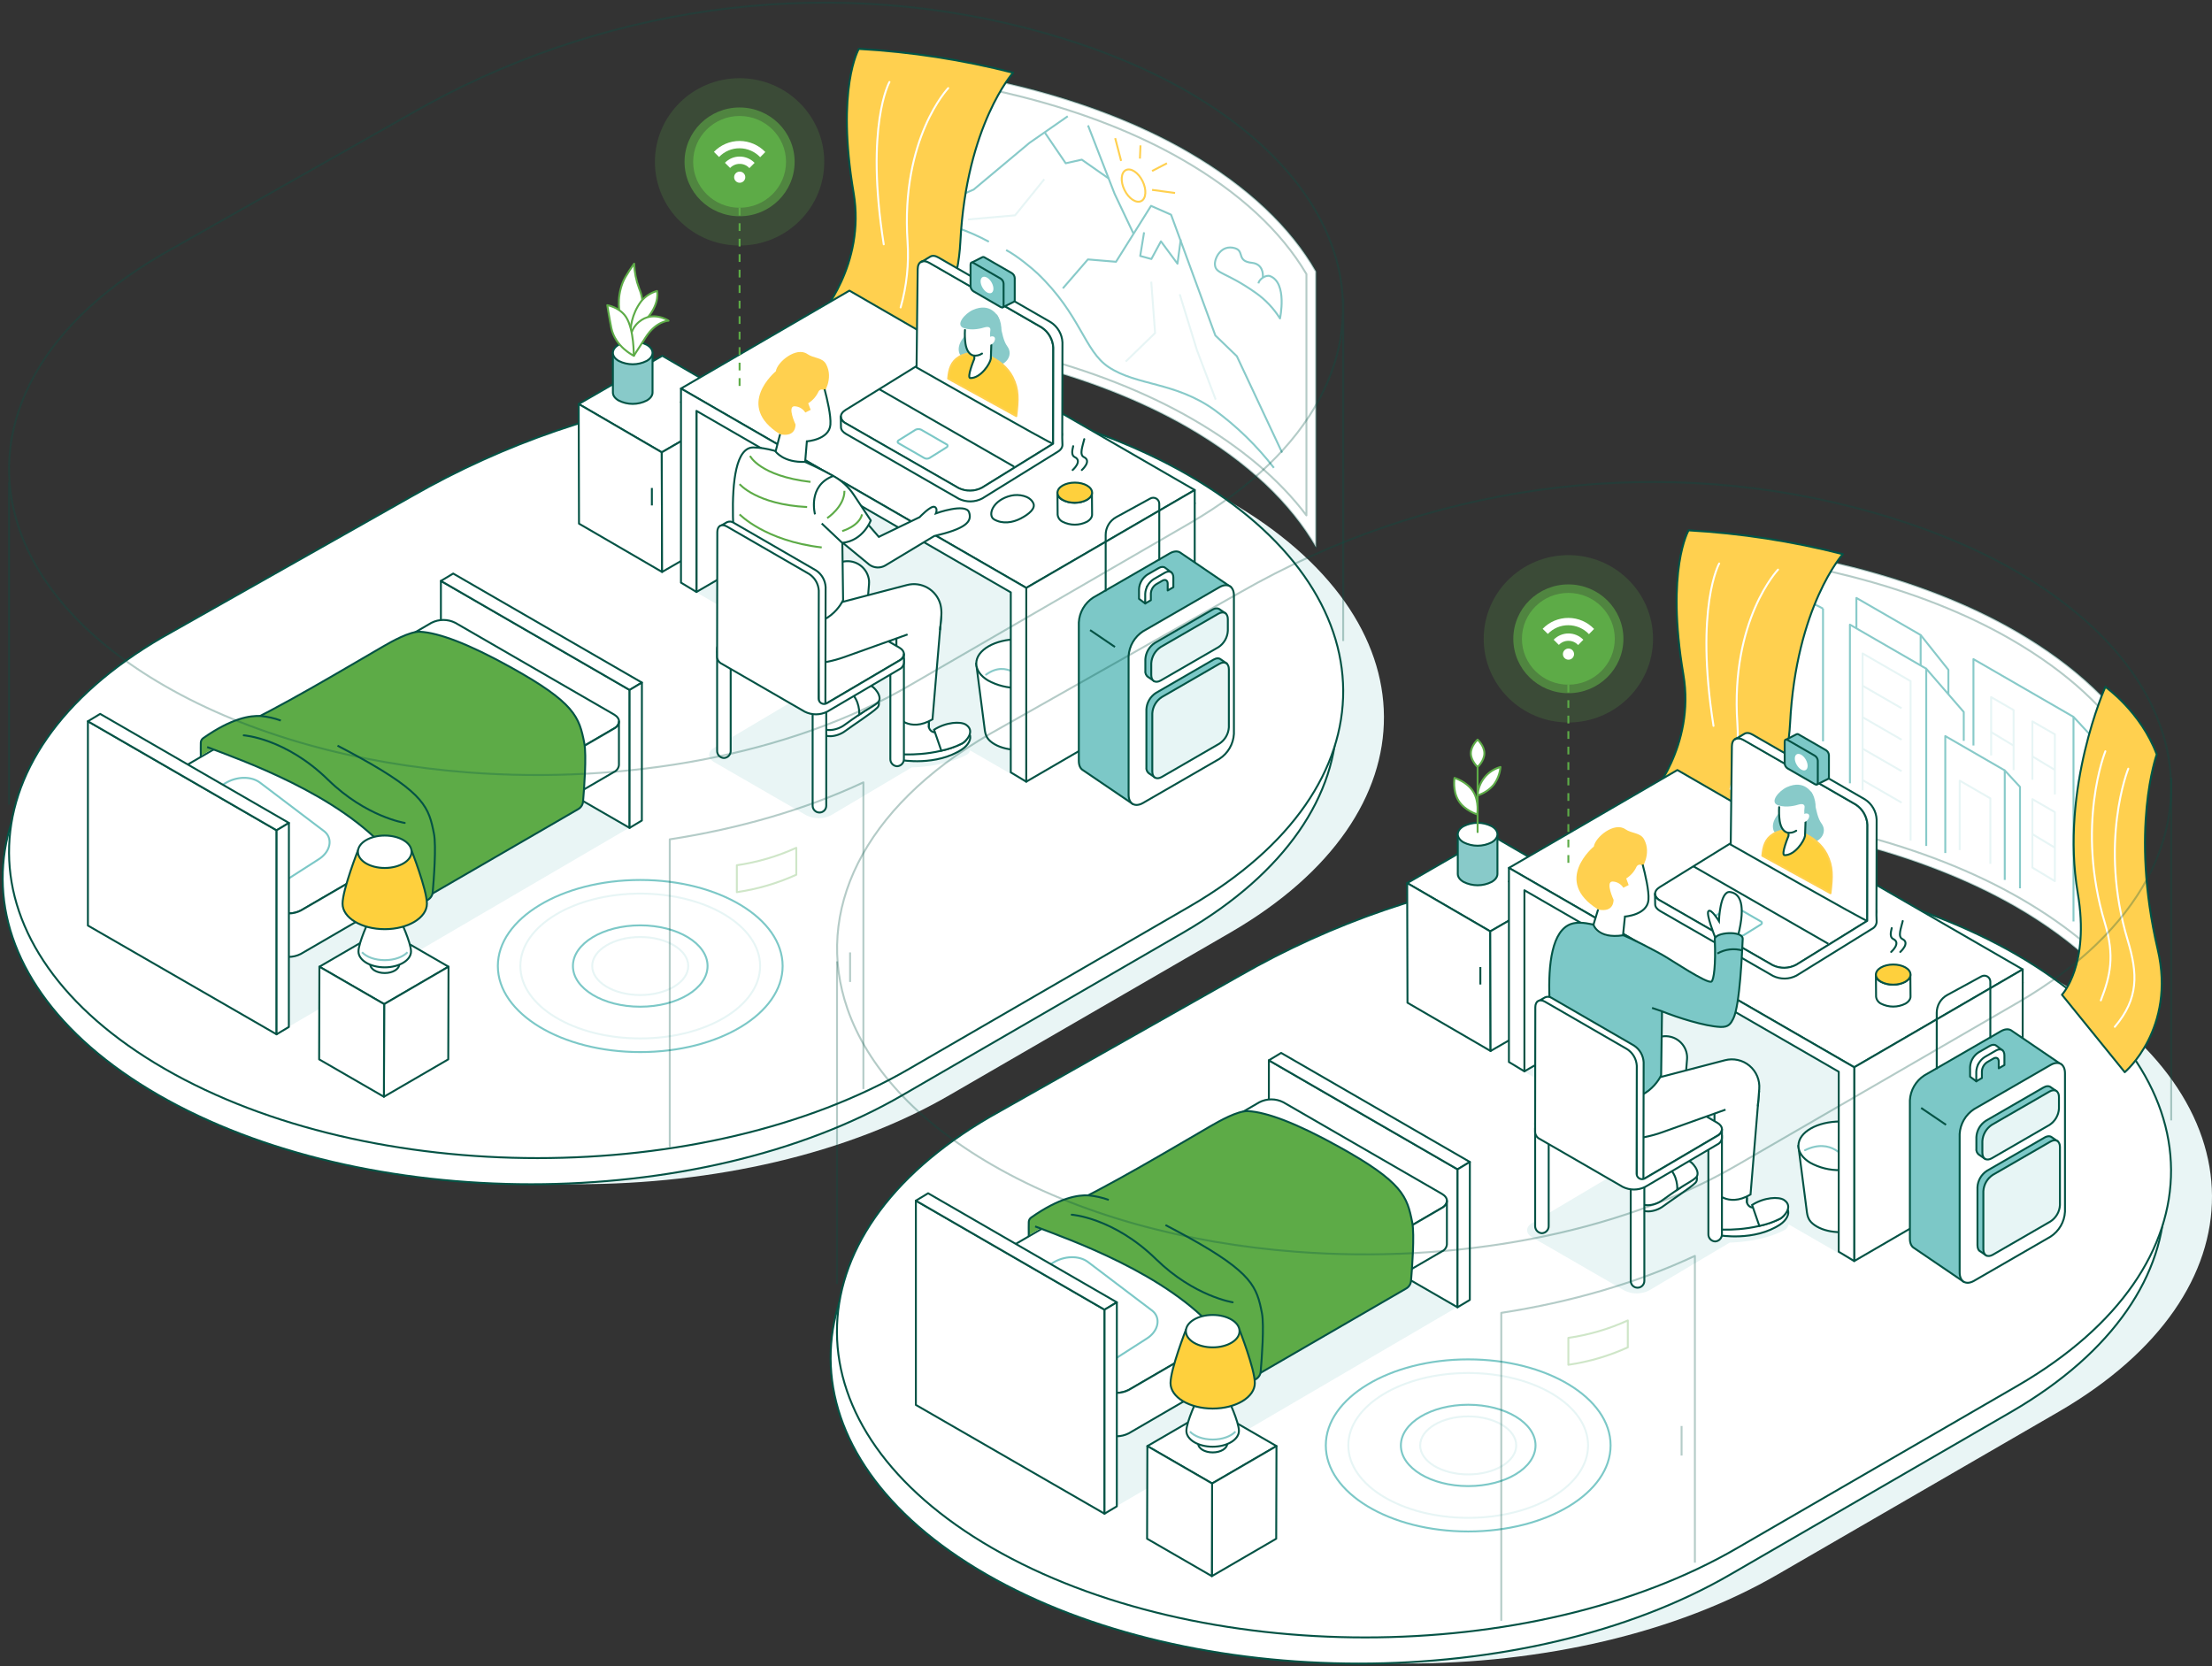 <?xml version="1.0" encoding="UTF-8"?> <svg xmlns="http://www.w3.org/2000/svg" xmlns:xlink="http://www.w3.org/1999/xlink" width="831px" height="626px" viewBox="0 0 831 626" version="1.1"><rect x="0" y="0" width="831" height="626" fill="#333333" stroke="none"/><title>Hospitality scale v3</title><g id="Symbols" stroke="none" stroke-width="1" fill="none" fill-rule="evenodd"><g id="Page-content-/-Desktop-/-Module-2-/-3" transform="translate(-688, -328)"><g id="Hospitality-scale-v3" transform="translate(689, 329)"><path d="M445.191,55.928 C427.471,45.692 406.566,37.661 384.089,31.921 C365.104,27.069 345.693,24.072 326.129,22.973 L326.129,126.66 C345.683,127.761 365.084,130.757 384.06,135.608 C406.609,141.362 427.479,149.429 445.162,159.614 C467.85,172.709 483.919,188.189 493.397,204.652 L493.397,100.98 C483.977,84.51 467.879,69.022 445.191,55.928 Z" id="Path" fill="#FFFFFF" fill-rule="nonzero"></path><g id="Group"><g transform="translate(339.949, 42.673)" stroke-linejoin="round" stroke-width="0.727"><g><g transform="translate(6.678, 0)" id="Path"><polyline stroke="#88CAC9" points="51.668 64.658 61.073 53.789 71.635 54.677 84.794 33.667 92.323 36.992 108.952 82.357 117.026 90.148 134.026 126.376"></polyline><polyline stroke="#88CAC9" points="61.124 3.441 71.097 29.121 78.226 44.158"></polyline><polyline stroke="#88CAC9" points="0.211 35.333 18.156 27.542 39.113 10.01 53.508 0"></polyline><polyline stroke="#E7F5F5" points="16.003 38.782 33.716 37.225 44.692 23.657"></polyline><path d="M20.513,5.318 C19.621,3.834 17.928,3.029 16.214,3.274 C12.708,3.659 10.933,9.181 10.933,9.181 C10.933,9.181 10.467,3.957 7.696,2.99 C6.394,2.539 4.735,3.848 4.735,3.848" stroke="#88CAC9"></path><path d="M11.566,15.022 C10.6,14.51 9.485,14.356 8.416,14.586 C5.928,15.313 4.728,18.492 4.728,18.492 C4.728,18.492 4.037,15.473 2.008,14.768 C1.332,14.596 0.616,14.682 0,15.008" stroke="#88CAC9"></path><polyline stroke="#88CAC9" points="95.946 46.282 94.723 55.397 88.511 46.995 84.918 53.636 80.728 52.487 82.176 43.605"></polyline><polyline stroke="#E7F5F5" points="75.28 92.171 86.315 81.448 84.874 62.155"></polyline><polyline stroke="#E7F5F5" points="109.083 106.458 102.041 87.886 95.567 66.876"></polyline><polyline stroke="#88CAC9" points="44.823 6.038 52.737 17.663 58.775 16.31 68.864 23.366"></polyline></g><path d="M37.025,50.268 C41.193,52.451 46.925,57.245 48.838,59.078 C65.052,74.566 66.391,88.177 75.542,94.244 C86.22,101.3 100.492,99.78 115.251,110.306 C123.694,116.481 131.226,123.813 137.626,132.087" id="Path" stroke="#88CAC9"></path><path d="M0,37.858 C0,37.858 14.337,38.36 30.551,47.14" id="Path" stroke="#88CAC9"></path><ellipse id="Oval" stroke="#FFD04F" transform="translate(84.897, 26.052) rotate(-26.19) translate(-84.897, -26.052) " cx="84.897" cy="26.052" rx="3.783" ry="6.496"></ellipse><line x1="78" y1="8.22" x2="80.233" y2="16.79" id="Path" stroke="#FFD04F"></line><line x1="87.508" y1="10.941" x2="87.297" y2="15.91" id="Path" stroke="#FFD04F"></line><line x1="97.444" y1="17.67" x2="91.865" y2="20.573" id="Path" stroke="#FFD04F"></line><line x1="91.865" y1="27.666" x2="100.492" y2="28.83" id="Path" stroke="#FFD04F"></line></g><path d="M131.807,62.795 C132.061,61.202 134.673,59.471 136.171,60.053 C142.791,62.599 139.918,75.97 139.918,75.97 C137.552,72.196 134.462,68.93 130.825,66.36 C119.477,58.358 115.833,59.391 115.477,55.833 C115.236,53.404 117.804,48.042 122.969,49.57 C126.722,50.683 123.427,54.444 129.392,55.07 C133.298,55.484 133.698,59.027 133.429,60.715" id="Path" stroke="#88CAC9"></path></g><g><g transform="translate(306.954, 17.372)" id="Path" stroke-linejoin="round" stroke-width="0.727"><path d="M19.175,109.288 C38.729,110.389 58.13,113.386 77.106,118.236 C99.655,123.99 120.525,132.058 138.208,142.242 C160.896,155.337 176.965,170.818 186.443,187.28 L186.443,83.608 C177.023,67.138 160.925,51.65 138.237,38.556 C120.517,28.32 99.612,20.289 77.135,14.549 C58.15,9.697 38.739,6.701 19.175,5.602 L19.175,109.288" stroke="#045345" opacity="0.3"></path><path d="M22.812,105.876 C41.44,107.137 59.915,110.093 78.008,114.708 C101.59,120.738 122.467,128.952 140.063,139.107 C158.292,149.641 172.658,161.761 182.842,175.248 L182.842,84.59 C173.291,68.404 157.681,53.986 136.426,41.72 C119.405,31.892 99.146,23.934 76.211,18.07 C58.707,13.597 40.834,10.714 22.812,9.457 L22.812,105.876 Z" stroke="#045345" opacity="0.3"></path><path d="M0,100.493 C0,100.493 17.32,81.142 12.737,54.131 C6.038,14.739 14.686,0 14.686,0 C34.243,1.102 53.647,4.098 72.625,8.948 C72.625,8.948 55.116,28.539 52.832,72.471 C51.239,103.126 32.995,113.864 32.995,113.864 L0,100.493 Z" stroke="#005547" fill="#FFD04F" fill-rule="nonzero" stroke-linecap="round"></path><path d="M48.271,14.739 C48.271,14.739 30.377,33.522 32.995,72.442 C33.556,80.763 32.675,89.118 30.391,97.139" stroke="#FFFFFF" stroke-linecap="round"></path><path d="M26.194,12.432 C26.194,12.432 16.992,28.742 24.048,73.424" stroke="#FFFFFF" stroke-linecap="round"></path></g><g transform="translate(0, 143.908)" fill-rule="nonzero" id="Path"><path d="M168.899,51.417 C238.73,11.406 321.444,-0.692 399.422,19.256 C421.929,25.017 442.834,33.078 460.525,43.262 C538.031,88.002 538.431,160.56 461.442,205.314 L355.894,266.421 C278.89,311.175 153.674,311.175 76.117,266.421 C-1.439,221.667 -1.759,149.124 75.244,104.37 L168.899,51.417 Z" fill="#E9F5F5"></path><path d="M151.164,51.425 C220.996,11.414 303.71,-0.692 381.666,19.241 C404.18,24.995 425.078,33.063 442.769,43.248 C520.347,88.016 520.74,160.567 443.736,205.336 L338.196,266.443 C261.193,311.197 135.976,311.19 58.419,266.443 C-19.137,221.696 -19.501,149.131 57.503,104.377 L151.164,51.425 Z" stroke="#045345" stroke-width="0.727" fill="#FFFFFF"></path><path d="M153.55,41.618 C223.382,1.607 306.096,-10.505 384.067,9.428 C406.617,15.182 427.486,23.25 445.206,33.434 C522.711,78.203 523.126,150.753 446.151,195.515 L340.604,256.622 C263.6,301.376 138.384,301.376 60.827,256.622 C-16.729,211.868 -17.115,139.31 59.896,94.564 L153.55,41.618 Z" stroke="#045345" stroke-width="0.727" fill="#FFFFFF"></path></g><g transform="translate(216.399, 95.12)"><g transform="translate(0, 2.957)" id="Path" stroke-linejoin="round" stroke-width="0.727"><g transform="translate(0, 34.591)" stroke="#045345"><polygon fill="#FFFFFF" fill-rule="nonzero" points="0 18.121 31.213 36.272 62.623 18.136 31.41 0"></polygon><polygon fill="#FFFFFF" fill-rule="nonzero" points="0 18.121 0.116 63.064 31.33 81.208 31.213 36.272"></polygon><polygon fill="#FFFFFF" fill-rule="nonzero" points="31.213 36.272 31.33 81.208 62.746 63.064 62.623 18.136 49.704 25.592 43.47 29.193"></polygon><line x1="27.496" y1="56.219" x2="27.496" y2="49.664"></line></g><g transform="translate(10.744, 0)" fill-rule="nonzero" stroke-linecap="round"><path d="M2.109,33.507 L2.109,48.399 C2.109,49.49 2.837,50.581 4.292,51.403 C7.6,53.08 11.509,53.08 14.817,51.403 C16.272,50.574 17,49.49 17,48.399 C17,48.399 17,33.507 17,33.507 L2.109,33.507 Z" stroke="#025546" fill="#88CAC9"></path><path d="M14.817,30.437 C11.509,28.76 7.6,28.76 4.292,30.437 C1.382,32.118 1.382,34.839 4.292,36.519 C7.6,38.196 11.509,38.196 14.817,36.519 C17.727,34.839 17.727,32.118 14.817,30.437 Z" stroke="#045345" fill="#FFFFFF"></path><path d="M11.951,9.239 C16.367,19.714 8.678,28.517 8.678,28.517 C8.678,28.517 1.309,18.791 5.768,7.151 C6.779,4.496 10.096,0 10.096,0 C10.214,3.159 10.84,6.279 11.951,9.239 L11.951,9.239 Z" stroke="#5DAB47" fill="#FFFFFF"></path><path d="M15.377,20.013 C8.569,28.575 9.987,34.562 9.987,34.562 C9.987,34.562 5.688,23.65 12.679,14.193 C14.221,12.279 16.325,10.897 18.694,10.243 C18.694,10.243 19.858,14.382 15.377,20.013 Z" stroke="#5DAB47" fill="#FFFFFF"></path><path d="M14.403,27.688 L9.987,34.555 C9.987,34.555 5.979,26.771 11.937,21.831 C17.211,17.467 23.015,21.409 23.015,21.409 C23.015,21.409 18.353,21.526 14.403,27.688 Z" stroke="#5DAB47" fill="#FFFFFF"></path><path d="M1.513,24.138 C0.64,19.773 0,15.582 0,15.582 C0,15.582 4.597,16.31 7.034,20.013 C10.111,24.727 9.944,34.562 9.944,34.562 C9.944,34.562 2.968,31.252 1.513,24.138 Z" stroke="#5DAB47" fill="#FFFFFF"></path></g></g><g transform="translate(38.429, 0)"><polygon id="Path" fill="#E9F5F5" fill-rule="nonzero" points="193.004 161.219 129.727 197.992 0 123.085 63.277 86.311"></polygon><g transform="translate(110.908, 144.036)" id="Path" stroke-width="0.727"><path d="M31.526,9.719 L28.267,34.366 C27.954,36.585 27.052,38.054 24.63,39.458 C19.764,42.288 11.85,42.288 6.932,39.458 C4.474,38.003 3.615,36.643 3.252,34.293 L0,9.108 L31.526,9.719 Z" stroke="#045345" fill="#FFFFFF" fill-rule="nonzero" stroke-linecap="round" stroke-linejoin="round"></path><path d="M31.562,9.195 C31.48,11.019 30.648,12.727 29.264,13.917 C26.478,16.565 21.466,18.281 15.756,18.281 C11.786,18.357 7.866,17.384 4.394,15.459 C1.658,13.793 0.029,11.56 0.029,9.101 C0.029,4.052 7.114,-0.022 15.836,0 C24.557,0.022 31.57,4.139 31.562,9.195 Z" stroke="#045345" fill="#FFFFFF" fill-rule="nonzero"></path><path d="M3.703,13.298 C11.799,7.478 17.378,15.415 17.378,15.415 C17.378,15.415 17.509,12.542 24.805,14.069" stroke="#88CAC9" stroke-linecap="round" stroke-linejoin="round"></path></g><polygon id="Path" stroke="#045345" stroke-width="0.727" fill="#FFFFFF" fill-rule="nonzero" stroke-linejoin="round" points="75.854 25.32 28.42 52.891 28.398 107.466 75.847 79.902"></polygon><polygon id="Path" stroke="#045345" stroke-width="0.727" fill="#FFFFFF" fill-rule="nonzero" stroke-linejoin="round" points="193.004 92.967 129.712 129.734 123.9 126.22 187.192 89.461"></polygon><g transform="translate(0.007, 18.183)" fill="#FFFFFF" fill-rule="nonzero" id="Path" stroke="#045345" stroke-linejoin="round" stroke-width="0.727"><polygon points="69.104 3.506 5.812 40.28 0 36.774 63.292 0"></polygon><polygon points="69.104 3.506 69.097 71.321 5.805 108.095 5.812 40.28"></polygon></g><polygon id="Path" stroke="#045345" stroke-width="0.727" fill="#FFFFFF" fill-rule="nonzero" stroke-linejoin="round" points="193.004 87.984 129.727 124.751 0 49.85 63.277 13.069"></polygon><g transform="translate(60.033, 0)"><g id="Path" stroke-width="0.727"><path d="M53.028,87.155 C50.278,88.606 47,88.657 44.205,87.293 L1.884,62.988 C-0.575,61.613 -0.575,59.351 1.811,57.896 L30.1,40.393 C32.849,38.936 36.129,38.882 38.924,40.248 L81.245,64.552 C83.703,65.927 83.703,68.19 81.317,69.645 L53.028,87.155 Z" stroke="#045345" fill="#FFFFFF" fill-rule="nonzero"></path><g fill="#FFFFFF" fill-rule="nonzero" stroke="#045345"><path d="M75.462,26.884 C78.045,28.574 79.666,31.396 79.826,34.479 L79.753,70.583 C79.753,71.165 28.464,41.928 28.464,41.928 L28.893,5.031 C28.893,2.208 30.922,1.124 33.308,2.499 L75.462,26.884 Z"></path><path d="M83.281,32.529 C83.13,29.429 81.484,26.595 78.866,24.927 L36.676,0.615 C35.447,-0.113 34.356,-0.178 33.563,0.331 L30.18,2.354 C30.98,1.844 32.064,1.917 33.294,2.645 L75.483,26.884 C78.067,28.574 79.688,31.396 79.848,34.479 L79.775,70.583 L53.079,87.082 C50.33,88.536 47.052,88.59 44.256,87.228 L1.884,62.916 C0.855,62.461 0.139,61.5 0,60.384 L0.073,64.363 C0.073,65.302 0.727,66.167 1.957,66.895 L44.35,91.272 C47.144,92.64 50.424,92.589 53.174,91.134 L81.463,73.624 C82.692,72.896 83.274,71.958 83.274,71.02 L83.201,68.488 L83.281,32.529 Z" stroke-linejoin="round"></path></g><line x1="14.468" y1="50.105" x2="65.111" y2="79.196" stroke="#045345"></line><path d="M33.352,75.937 C32.727,76.302 31.954,76.302 31.33,75.937 L21.779,70.438 C21.624,70.382 21.499,70.267 21.43,70.117 C21.362,69.968 21.356,69.798 21.415,69.645 C21.497,69.49 21.624,69.363 21.779,69.281 L28.144,65.302 C28.786,65.011 29.523,65.011 30.166,65.302 L39.717,70.801 C39.876,70.85 40.008,70.964 40.077,71.116 C40.147,71.267 40.148,71.442 40.08,71.594 C39.998,71.749 39.871,71.876 39.717,71.958 L33.352,75.937 Z" stroke="#7CC8C7" fill="#FFFFFF" fill-rule="nonzero" stroke-linejoin="round"></path></g><g transform="translate(40.335, 19.429)" id="Path"><path d="M18.091,21.589 C20.964,22.128 24.921,18.185 22.201,14.526 C19.48,10.866 19.8,1.751 17.611,2.559 C16.316,3.039 1.986,10.386 4.19,17.108 C5.419,20.826 18.091,21.589 18.091,21.589 Z" fill="#88CAC9" fill-rule="nonzero"></path><path d="M24.201,26.122 C20.477,18.847 10.286,14.758 4.146,18.49 C1.091,20.345 0.327,23.081 0,26.703 L25.605,40.787 C26.34,34.647 26.594,30.806 24.201,26.122 Z" stroke="#FFD04F" stroke-width="0.727" fill="#FED03D" fill-rule="nonzero" stroke-linecap="round" stroke-linejoin="round"></path><path d="M9.958,13.282 L16.243,13.282 L16.032,19.218 C15.741,21.124 12.279,26.493 8.373,26.493 C6.823,26.493 9.827,19.261 9.827,19.261 L9.958,13.282 Z" stroke="#045345" stroke-width="0.727" fill="#FFFFFF" fill-rule="nonzero" stroke-linecap="round" stroke-linejoin="round"></path><path d="M6.321,8.437 L12.439,4.239 L17.436,9.208 L14.461,15.45 C13.609,17.125 11.888,18.179 10.009,18.178 C8.212,18.287 6.467,15.537 6.372,13.58 C6.248,11.868 6.231,10.15 6.321,8.437 L6.321,8.437 Z" fill="#FFFFFF" fill-rule="nonzero"></path><path d="M6.321,8.437 C6.21,10.175 6.279,11.921 6.525,13.645 C6.896,15.937 7.827,17.552 9.435,18.01 C10.586,18.204 11.767,17.943 12.73,17.283" stroke="#045345" stroke-width="0.727" stroke-linecap="round" stroke-linejoin="round"></path><path d="M19.451,4.828 C18.825,2.973 15.887,-2.039 9.267,0.907 C6.314,2.224 2.437,6.603 5.987,7.746 C9.202,8.786 12.701,7.746 13.595,7.469 C15.719,6.858 15.945,7.927 15.865,8.437 C15.29,12.183 16.876,14.678 17.414,14.664 C18.142,14.664 17.662,13.267 18.025,12.743 C19.422,10.757 20.709,8.619 19.451,4.828 Z" fill="#88CAC9" fill-rule="nonzero"></path><path d="M16.52,10.808 C14.832,10.808 14.512,13.522 15.283,13.951 C15.698,14.184 16.905,13.762 17.414,12.598 C17.785,11.754 17.683,10.808 16.52,10.808 Z" fill="#FFFFFF" fill-rule="nonzero"></path></g><g transform="translate(48.751, 0.433)" fill-rule="nonzero"><path d="M15.523,6.06 C16.16,6.469 16.56,7.159 16.6,7.915 L16.6,16.113 C16.641,16.404 16.503,16.691 16.25,16.841 L12.111,18.892 L0.32,2.161 L4.357,0.109 C4.644,-0.053 4.999,-0.033 5.266,0.16 L15.523,6.06 Z" id="Path" stroke="#045345" stroke-width="0.727" fill="#7CC8C7" stroke-linecap="round" stroke-linejoin="round"></path><path d="M11.34,8.14 C11.98,8.547 12.381,9.239 12.417,9.995 L12.417,18.194 C12.417,18.878 11.93,19.154 11.333,18.812 L1.069,12.876 C0.435,12.462 0.038,11.77 0,11.014 L0,2.815 C0,2.139 0.48,1.855 1.077,2.204 L11.34,8.14 Z" id="Path" stroke="#045345" stroke-width="0.727" fill="#7CC8C7"></path><ellipse id="Oval" fill="#FFFFFF" transform="translate(6.188, 10.519) rotate(-30) translate(-6.188, -10.519) " cx="6.188" cy="10.519" rx="1.964" ry="3.404"></ellipse></g></g><polygon id="Path" stroke="#045345" stroke-width="0.727" fill="#FFFFFF" fill-rule="nonzero" stroke-linejoin="round" points="193.004 87.984 129.727 124.751 129.705 197.556 192.997 160.782"></polygon><polygon id="Path" stroke="#045345" stroke-width="0.727" fill="#FFFFFF" fill-rule="nonzero" stroke-linejoin="round" points="0 49.85 0 122.772 5.812 126.278 5.819 58.245 123.9 126.424 123.893 194.05 129.705 197.556 129.727 124.751"></polygon><g transform="translate(141.429, 68.859)" stroke="#045345" stroke-width="0.727"><g transform="translate(0, 16.316)" fill-rule="nonzero"><path d="M0.009,3.842 L0.074,12.07 C0.197,13.217 0.9,14.219 1.936,14.725 C4.811,16.187 8.212,16.187 11.087,14.725 C12.345,13.998 13.015,13.001 13.015,12.07 L12.949,3.842 C12.949,4.839 12.28,5.77 11.022,6.498 C8.144,7.96 4.741,7.96 1.863,6.498 C0.812,6.011 0.103,4.997 0.009,3.842 Z" id="Path" fill="#FFFFFF" stroke-linejoin="round"></path><ellipse id="Oval" fill="#FED03D" transform="translate(6.514, 3.801) rotate(-0.16) translate(-6.514, -3.801) " cx="6.514" cy="3.801" rx="6.503" ry="3.783"></ellipse></g><path d="M5.711,11.603 C5.711,11.603 9.559,8.22 6.512,6.758 C5.246,6.169 5.457,4.488 5.915,2.648" id="Path" stroke-linecap="round" stroke-linejoin="round"></path><path d="M9.159,11.603 C9.159,11.603 13.007,8.22 9.952,6.758 C8.119,5.885 9.472,2.633 10.076,0" id="Path" stroke-linecap="round" stroke-linejoin="round"></path></g><g transform="translate(10.563, 36.112)" id="Path"><path d="M96.512,138.514 C99.102,140.02 99.604,149.768 96.956,151.216 C88.227,156.025 76.101,156.083 76.101,156.083 L45.855,174.044 C42.906,175.549 39.414,175.549 36.464,174.044 L1.956,154.126 C-0.648,152.627 -0.656,150.19 1.956,148.684 L52.613,118.589 C55.559,117.083 59.05,117.083 61.996,118.589 L96.512,138.514 Z" fill="#E9F5F5" fill-rule="nonzero"></path><path d="M52.62,128.817 L52.62,129.974 C52.62,129.974 58.439,126.868 60.083,127.195 C61.727,127.522 65.175,131.647 63.218,133.619 C61.262,135.59 53.689,140.479 51.136,142.406 C48.103,144.698 42.8,145.375 41.92,142.195 C41.578,139.911 42.487,137.983 42.567,135.648 L52.62,128.817 Z" stroke="#045345" stroke-width="0.727" fill="#FFFFFF" fill-rule="nonzero"></path><path d="M52.387,126.504 L52.387,127.661 C52.387,127.661 58.207,124.554 59.85,124.882 C61.494,125.209 64.942,129.334 62.986,131.305 C61.029,133.277 53.457,138.165 50.911,140.093 C47.87,142.385 42.567,143.061 41.694,139.882 C41.345,137.598 42.254,135.677 42.334,133.335 L52.387,126.504 Z" stroke="#045345" stroke-width="0.727" fill="#FFFFFF" fill-rule="nonzero"></path><path d="M60.316,125.202 C59.305,124.998 51.202,126.431 52.831,127.675 C56.795,130.701 56.417,136.237 56.417,136.237 C59.618,134.055 62.091,132.978 63.451,131.625 C65.422,129.654 61.96,125.536 60.316,125.202 Z" stroke="#045345" stroke-width="0.727" fill="#FFFFFF" fill-rule="nonzero"></path><path d="M43.753,131.778 L43.884,118.596 L43.884,86.697 C43.894,82.393 47.261,78.846 51.557,78.61 C55.854,78.375 59.588,81.533 60.069,85.809 C60.112,86.32 60.112,86.833 60.069,87.344 L57.414,119.898 C57.581,121.39 57.566,125.224 53.369,126.628 L43.753,131.778 Z" stroke="#045345" stroke-width="0.727" fill="#FFFFFF" fill-rule="nonzero"></path><path d="M72.995,138.325 L72.078,153.304 C72.078,153.304 85.361,155.734 95.086,149.259 C97.334,147.768 98.723,145.28 97.865,143.679 C96.468,141.17 83.782,147.07 82.488,143.047 L82.604,139.504 L72.995,138.325 Z" stroke="#045345" stroke-width="0.727" fill="#FFFFFF" fill-rule="nonzero"></path><path d="M72.995,136.15 L72.078,151.129 C72.078,151.129 84.568,152.162 95.086,147.084 C95.086,147.084 99.974,144.065 93.952,142.879 C87.929,141.693 83.768,144.894 82.488,140.871 L82.604,137.329 L72.995,136.15 Z" stroke="#045345" stroke-width="0.727" fill="#FFFFFF" fill-rule="nonzero"></path><path d="M96.483,140.028 C94.504,138.74 89.1,139.009 84.517,141.919 L87.238,149.798 C89.966,149.246 92.606,148.326 95.086,147.062 C96.381,146.393 100.244,142.501 96.483,140.028 Z" stroke="#045345" stroke-width="0.727" fill="#FFFFFF" fill-rule="nonzero"></path><path d="M83.928,138.02 L87.194,99.333 L70.369,100.366 L70.369,136.739 C70.369,136.739 75.112,143.214 83.928,138.02 Z" stroke="#045345" stroke-width="0.727" fill="#FFFFFF" fill-rule="nonzero"></path><path d="M41.454,173.033 C40.047,173.025 38.909,171.886 38.901,170.48 L38.901,133.604 C38.988,132.185 40.203,134.521 41.614,134.608 C42.909,134.681 43.942,132.309 44.015,133.604 L44.015,170.48 C44.011,171.891 42.866,173.033 41.454,173.033 L41.454,173.033 Z" stroke="#045345" stroke-width="0.727" fill="#FFFFFF" fill-rule="nonzero"></path><path d="M70.645,155.639 C69.942,155.615 69.277,155.311 68.798,154.795 C68.318,154.279 68.065,153.593 68.092,152.889 L68.092,116.188 C67.949,115.23 68.359,114.273 69.151,113.716 C69.944,113.158 70.983,113.096 71.836,113.555 C72.69,114.013 73.211,114.914 73.184,115.883 C73.191,115.985 73.191,116.087 73.184,116.188 L73.184,152.867 C73.245,154.336 72.106,155.576 70.638,155.639 L70.645,155.639 Z" stroke="#045345" stroke-width="0.727" fill="#FFFFFF" fill-rule="nonzero"></path><path d="M5.564,152.547 C4.859,152.521 4.193,152.214 3.715,151.695 C3.237,151.176 2.986,150.488 3.018,149.783 L3.018,113.111 C2.874,112.154 3.283,111.197 4.075,110.639 C4.866,110.081 5.904,110.017 6.758,110.474 C7.612,110.931 8.135,111.83 8.11,112.798 C8.117,112.902 8.117,113.007 8.11,113.111 L8.11,149.776 C8.141,150.481 7.89,151.17 7.413,151.691 C6.935,152.211 6.269,152.519 5.564,152.547 L5.564,152.547 Z" stroke="#045345" stroke-width="0.727" fill="#FFFFFF" fill-rule="nonzero"></path><path d="M71.438,111.052 C73.78,112.413 73.795,114.602 71.438,115.963 L44.393,131.88 C41.731,133.226 38.588,133.226 35.926,131.88 L4.793,113.897 C2.443,112.544 2.436,110.347 4.793,108.994 L31.86,93.084 C34.518,91.724 37.668,91.724 40.327,93.084 L71.438,111.052 Z" stroke="#045345" stroke-width="0.727" fill="#FFFFFF" fill-rule="nonzero"></path><path d="M86.881,94.866 C85.401,89.375 79.754,86.119 74.26,87.591 L48.656,94.291 C27.459,103.232 11.012,89.665 11.012,89.665 C11.012,89.665 11.521,111.067 20.672,114.632 C21.589,114.959 22.571,115.279 23.494,115.555 C32.469,118.114 42.02,117.791 50.801,114.632 L74.559,106.127 L86.874,102.876 L87.223,98.387 C87.313,97.203 87.198,96.011 86.881,94.866 L86.881,94.866 Z" fill="#FFFFFF" fill-rule="nonzero"></path><path d="M74.559,106.127 L50.823,114.617 C42.042,117.777 32.491,118.1 23.516,115.541 C22.592,115.264 21.61,114.944 20.694,114.617 C11.543,111.052 11.034,89.65 11.034,89.65 C11.034,89.65 27.481,103.218 48.677,94.277 L74.282,87.577 C79.776,86.105 85.423,89.36 86.903,94.852 C87.225,96.177 87.345,97.543 87.259,98.904 L86.779,104.476" stroke="#045345" stroke-width="0.727"></path><path d="M97.676,60.26 C96.417,56.623 85.201,60.631 85.201,60.631 C85.201,60.631 86.037,58.638 84.619,58.18 C83.2,57.721 79.076,62.072 79.076,62.072 L63.757,69.463 L58.308,63.17 L49.456,71.071 L60.2,79.917 C61.944,81.185 64.27,81.313 66.143,80.244 L84.568,69.157 C96.083,66.451 98.934,63.92 97.676,60.26 Z" stroke="#045345" stroke-width="0.727" fill="#FFFFFF" fill-rule="nonzero"></path><path d="M50.343,93.222 C50.343,93.222 45.004,105.553 29.336,101.719 C13.667,97.885 11.15,88.064 11.15,88.064 C11.15,88.064 3.476,35.686 16.693,35.868 C26.019,35.985 39.519,42.656 46.663,46.577 C49.779,48.292 52.431,50.742 54.388,53.713 L60.738,63.287 C60.738,63.287 57.93,70.925 50.06,71.711 L50.343,93.222 Z" stroke="#045345" stroke-width="0.727" fill="#FFFFFF" fill-rule="nonzero" stroke-linejoin="round"></path><path d="M42.858,15.834 C42.858,15.834 46.932,10.138 43.957,4.594 C42.553,1.983 39.323,2.463 36.922,0.782 C32.769,-2.128 25.568,3.765 25.073,7.257 C25.073,7.257 9.339,20.177 26.681,30.921 C37.941,40.364 42.858,15.834 42.858,15.834 Z" fill="#FFD04F" fill-rule="nonzero"></path><path d="M36.086,41.302 L36.748,33.606 C36.748,33.606 45.135,33.046 45.586,27.342 C45.855,23.938 44.662,18.751 43.738,15.113 C43.584,14.555 43.103,14.147 42.527,14.086 C41.95,14.025 41.395,14.323 41.127,14.837 C40.295,16.672 38.939,18.218 37.228,19.282 L38.159,21.748 L36.151,22.759 C35.261,21.318 33.699,20.43 32.005,20.402 C29.328,20.519 32.463,27.233 32.463,27.233 C32.463,27.233 32.791,32.151 26.753,30.929 L25.073,37.403 C25.073,37.403 27.924,41.644 36.086,41.302 Z" fill="#FFFFFF" fill-rule="nonzero"></path><path d="M26.666,30.907 L24.978,37.381 C24.978,37.381 27.924,41.63 36.086,41.288 L36.733,33.569 C36.733,33.569 45.12,33.017 45.571,27.313 C45.841,23.909 44.349,17.674 43.389,14.03" stroke="#045345" stroke-width="0.727"></path><path d="M40.145,82.048 L9.295,64.203 C8.544,63.657 7.555,63.562 6.713,63.956 L3.898,65.593 C4.739,65.206 5.724,65.303 6.473,65.847 L37.323,83.685 C39.472,85.066 40.826,87.397 40.96,89.948 L41.214,133.713 C41.214,133.779 43.687,132.433 43.687,132.411 L43.775,88.319 C43.635,85.769 42.286,83.439 40.145,82.048 Z" stroke="#045345" stroke-width="0.727" fill="#FFFFFF" fill-rule="nonzero" stroke-linejoin="round"></path><path d="M3.018,114.682 C3.113,115.765 3.786,116.712 4.778,117.156 L35.911,135.132 C38.573,136.478 41.717,136.478 44.378,135.132 L71.445,119.222 C72.42,118.78 73.084,117.85 73.184,116.785 L73.184,113.526 C73.089,114.593 72.424,115.526 71.445,115.963 L44.393,131.88 L44.109,132.025 C43.623,132.271 43.059,132.313 42.542,132.142 C42.025,131.972 41.597,131.603 41.352,131.116 C41.204,130.826 41.129,130.504 41.134,130.178 L41.207,89.657 C41.061,87.112 39.71,84.788 37.57,83.401 L6.72,65.585 C4.713,64.421 3.083,65.353 3.083,67.659 L3.011,111.438 L3.018,114.682 Z" stroke="#045345" stroke-width="0.727" fill="#FFFFFF" fill-rule="nonzero" stroke-linejoin="round"></path><line x1="42.313" y1="64.436" x2="50.009" y2="71.711" stroke="#045345" stroke-width="0.727"></line><path d="M57.465,61.01 C56.373,65.484 50.009,67.288 50.009,67.288" stroke="#5DAB47" stroke-width="0.727"></path><path d="M50.852,52.171 C50.852,58.143 44.357,62.428 44.357,62.428" stroke="#5DAB47" stroke-width="0.727"></path><path d="M46.684,46.577 C36.828,50.214 39.788,61.01 39.788,61.01" stroke="#045345" stroke-width="0.727"></path><path d="M42.313,73.435 C20.97,70.961 11.456,61.01 11.456,61.01" stroke="#5DAB47" stroke-width="0.727"></path><path d="M36.828,58.26 C17.842,57.3 11.456,49.647 11.456,49.647" stroke="#5DAB47" stroke-width="0.727"></path><path d="M38.101,48.81 C19.006,46.577 15.377,39.055 15.377,39.055" stroke="#5DAB47" stroke-width="0.727"></path></g></g><g transform="translate(187.89, 90.876)" id="Path" stroke-linejoin="round" stroke-width="0.727"><path d="M1.586,102.373 C0.604,101.813 0,100.605 0,98.881 L0,46.86 C0.21,43.053 2.223,39.575 5.419,37.497 L34.145,20.911 C35.643,20.045 36.996,19.965 37.978,20.525 L57.138,33.554 L20.229,115.031 L1.586,102.373 Z" stroke="#025546" fill="#7CC8C7" fill-rule="nonzero"></path><path d="M24.121,114.674 L52.846,98.088 C56.04,96.008 58.052,92.531 58.266,88.725 L58.266,36.704 C58.266,33.263 55.836,31.874 52.846,33.598 L24.121,50.184 C20.925,52.262 18.912,55.74 18.702,59.547 L18.702,111.575 C18.702,115.016 21.124,116.399 24.121,114.674 Z" stroke="#045345" fill="#FFFFFF" fill-rule="nonzero"></path><g transform="translate(24.978, 41.565)" fill-rule="nonzero" stroke="#025546"><path d="M1.165,25.853 C0.356,25.362 -0.093,24.444 0.016,23.503 L0.016,19.138 C0.153,16.635 1.478,14.349 3.58,12.984 L25.221,0.486 C26.334,-0.154 27.323,-0.14 27.978,0.399 L30.226,1.941 L3.428,27.402 L1.165,25.853 Z" fill="#7CC8C7"></path><path d="M27.44,14.599 L5.799,27.097 C3.835,28.232 2.235,27.322 2.235,25.06 L2.235,20.659 C2.378,18.159 3.701,15.877 5.799,14.512 L27.44,2.014 C29.411,0.879 31.004,1.788 31.004,4.051 L31.004,8.415 C30.876,10.929 29.55,13.228 27.44,14.599 L27.44,14.599 Z" fill="#E7F5F5"></path></g><g transform="translate(25.371, 60.341)" fill-rule="nonzero" stroke="#025546"><path d="M1.165,43.334 C0.357,42.841 -0.091,41.925 0.016,40.984 L0.016,19.16 C0.154,16.659 1.475,14.374 3.573,13.006 L25.22,0.486 C26.326,-0.154 27.323,-0.14 27.97,0.399 L30.218,1.941 L3.42,44.862 L1.165,43.334 Z" fill="#7CC8C7"></path><path d="M27.439,32.044 L5.799,44.564 C3.827,45.706 2.234,44.789 2.234,42.527 L2.234,20.702 C2.372,18.201 3.696,15.917 5.799,14.555 L27.439,2.057 C29.403,0.922 30.996,1.832 30.996,4.094 L30.996,25.918 C30.849,28.409 29.529,30.682 27.439,32.044 L27.439,32.044 Z" fill="#E7F5F5"></path></g><line x1="4.226" y1="49.726" x2="13.581" y2="56.069" stroke="#045345"></line><path d="M22.615,37.977 L22.615,34.34 C22.741,32.109 23.921,30.072 25.794,28.855 L30.006,26.418 C30.98,25.857 31.853,25.857 32.435,26.316 L34.85,28.142 L25.692,33.299 L24.965,39.745 L22.615,37.977 Z" stroke="#045345" fill="#FFFFFF" fill-rule="nonzero"></path><path d="M32.333,28.164 L28.114,30.593 C26.243,31.814 25.065,33.854 24.943,36.086 L24.943,39.723 L27.06,38.501 L27.06,35.969 C27.137,34.564 27.88,33.28 29.06,32.514 L31.388,31.168 C32.493,30.528 33.388,31.044 33.388,32.31 L33.388,34.842 L35.512,33.62 L35.512,29.982 C35.512,27.96 34.086,27.152 32.333,28.164 Z" stroke="#045345" fill="#FFFFFF" fill-rule="nonzero"></path><path d="M10.089,35.147 L10.089,13.971 C10.087,11.182 11.611,8.617 14.061,7.285 L26.863,0.28 C27.567,-0.106 28.422,-0.092 29.112,0.318 C29.802,0.727 30.225,1.47 30.224,2.273 L30.224,23.515" stroke="#045345"></path></g><path d="M166.104,98.649 C163.027,100.264 159.245,100.831 156.088,99.035 C153.476,97.529 155.506,91.68 162.496,90.079 C165.246,89.454 169.487,90.079 170.796,92.931 C171.713,94.917 169.181,97.034 166.104,98.649 Z" id="Path" stroke="#045345" stroke-width="0.727" fill="#FFFFFF" fill-rule="nonzero" stroke-linecap="round" stroke-linejoin="round"></path></g><g transform="translate(32.022, 214.48)"><g id="Path"><path d="M204.272,94.971 L75.44,170.265 L13.064,132.109 C10.555,130.654 10.547,128.311 13.064,126.856 L130.687,58.474 C133.52,57.041 136.866,57.041 139.699,58.474 L204.272,94.971 Z" fill="#E9F5F5" fill-rule="nonzero"></path><polygon stroke="#045345" stroke-width="0.727" fill="#FFFFFF" fill-rule="nonzero" stroke-linejoin="round" points="132.614 2.764 132.614 54.691 203.493 95.553 203.508 43.728"></polygon><polygon stroke="#045345" stroke-width="0.727" fill="#FFFFFF" fill-rule="nonzero" stroke-linejoin="round" points="137.233 0 132.614 2.764 203.508 43.728 208.127 40.964"></polygon><polygon stroke="#045345" stroke-width="0.727" fill="#FFFFFF" fill-rule="nonzero" stroke-linejoin="round" points="203.508 43.728 203.493 95.553 208.105 92.789 208.127 40.964"></polygon><g transform="translate(9.485, 17.435)" fill="#FFFFFF" fill-rule="nonzero" stroke="#045345" stroke-linejoin="round" stroke-width="0.727"><path d="M188.174,35.525 C190.669,36.979 190.691,39.322 188.174,40.762 L70.479,109.181 C67.647,110.622 64.298,110.622 61.466,109.181 L1.884,74.764 C-0.618,73.309 -0.633,70.967 1.884,69.512 L119.55,1.086 C122.38,-0.362 125.733,-0.362 128.563,1.086 L188.174,35.525 Z"></path><path d="M188.196,40.799 L70.479,109.181 C67.647,110.622 64.298,110.622 61.466,109.181 L1.884,74.764 C0.822,74.292 0.101,73.281 0,72.124 L0,88.463 C0.099,89.621 0.821,90.633 1.884,91.103 L61.401,125.498 C64.246,126.946 67.612,126.946 70.457,125.498 L188.152,57.116 C189.193,56.642 189.902,55.65 190.014,54.512 L190.014,38.158 C189.926,39.301 189.232,40.309 188.196,40.799 Z"></path></g><path d="M158.721,35.144 C143.002,26.414 131.771,22.232 124.795,21.868 C120.954,21.664 114.044,25.578 110.712,27.506 C95.953,36.039 72.159,50.392 53.472,59.071 C53.091,59.278 52.867,59.689 52.899,60.121 C52.93,60.554 53.211,60.928 53.617,61.079 C64.267,65.32 100.579,76.836 120.074,99.925 C122.86,103.228 123.391,115.581 123.238,120.797 C123.223,121.417 123.544,121.998 124.078,122.314 C124.612,122.631 125.276,122.635 125.813,122.324 L184.21,88.504 C185.236,87.911 185.909,86.855 186.014,85.674 C186.428,80.888 187.381,68.331 186.486,63.705 C184.581,53.935 183.002,48.588 158.721,35.144 Z" stroke="#045345" stroke-width="0.727" fill="#5DAB47" fill-rule="nonzero"></path><path d="M102.296,69.204 C86.576,60.475 71.934,53.891 64.958,53.52 C61.11,53.316 54.178,54.248 43.39,61.821 C42.889,62.246 42.559,62.837 42.459,63.486 C42.345,65.155 42.33,66.829 42.415,68.499 L46.693,65.974 C60.739,71.285 95.64,84.03 113.403,105.083 C116.189,108.379 116.728,120.731 116.575,125.954 C116.557,126.575 116.876,127.156 117.41,127.473 C117.943,127.791 118.606,127.794 119.143,127.482 L127.784,122.564 C128.808,121.97 129.478,120.914 129.581,119.735 C129.996,114.948 130.956,102.392 130.054,97.765 C128.155,87.988 126.57,82.648 102.296,69.204 Z" fill="#5DAB47" fill-rule="nonzero"></path><path d="M72.472,55.222 C70.035,54.339 67.495,53.767 64.914,53.52 C61.066,53.316 54.127,54.248 43.346,61.821 C42.789,62.2 42.444,62.82 42.415,63.494 C42.415,63.937 42.357,67.131 42.415,68.913" stroke="#045345" stroke-width="0.727"></path><path d="M44.801,65.181 C57.08,69.917 94.593,82.852 113.36,105.083 C116.146,108.379 116.684,120.731 116.531,125.954 C116.513,126.575 116.833,127.156 117.366,127.473 C117.899,127.791 118.563,127.794 119.099,127.482 L127.733,122.564 C128.76,121.971 129.433,120.915 129.537,119.735 C129.952,114.948 130.912,102.392 130.01,97.765 C128.112,87.988 126.526,82.648 102.252,69.204 C99.379,67.611 96.535,66.091 93.778,64.665" stroke="#045345" stroke-width="0.727"></path><path d="M56.745,118.323 L32.741,100.136 C29.707,97.816 30.006,93.531 33.41,90.563 C33.794,90.23 34.203,89.926 34.632,89.654 L51.363,78.923 C55.727,76.152 61.292,76.013 64.681,78.567 L88.686,96.754 C91.734,99.067 91.45,103.359 88.053,106.335 C87.668,106.671 87.259,106.979 86.831,107.258 L70.101,117.974 C65.758,120.797 60.135,120.913 56.745,118.323 Z" stroke="#7CC8C7" stroke-width="0.727" fill="#FFFFFF" fill-rule="nonzero"></path><path d="M119.019,93.684 C119.019,93.684 104.529,91.436 90.264,77.512 C74.261,61.835 58.549,60.78 58.549,60.78" stroke="#045345" stroke-width="0.727" stroke-linecap="round"></path><polygon stroke="#045345" stroke-width="0.727" fill="#FFFFFF" fill-rule="nonzero" stroke-linejoin="round" points="0 55.499 0 132.24 70.879 173.109 70.893 96.455"></polygon><polygon stroke="#045345" stroke-width="0.727" fill="#FFFFFF" fill-rule="nonzero" stroke-linejoin="round" points="4.612 52.727 0 55.499 70.893 96.455 75.513 93.691"></polygon><polygon stroke="#045345" stroke-width="0.727" fill="#FFFFFF" fill-rule="nonzero" stroke-linejoin="round" points="70.893 96.455 70.879 173.109 75.491 170.345 75.513 93.691"></polygon></g><g transform="translate(86.875, 133.658)" fill="#FFFFFF" fill-rule="nonzero" id="Path" stroke="#045345" stroke-linejoin="round" stroke-width="0.727"><polygon points="48.598 14.047 24.426 28.102 0.095 14.055 24.274 0"></polygon><polygon points="48.598 14.047 48.504 48.857 24.325 62.904 24.426 28.102"></polygon><polygon points="24.426 28.102 24.325 62.904 0 48.857 0.095 14.055"></polygon></g><g transform="translate(95.669, 98.434)" stroke-linejoin="round" stroke-width="0.727"><ellipse id="Oval" stroke="#045345" fill="#FFFFFF" fill-rule="nonzero" cx="15.85" cy="48.355" rx="5.448" ry="3.295"></ellipse><path d="M21.604,31.441 L10.096,31.441 C10.096,31.441 5.979,40.251 5.979,43.546 C5.979,46.842 10.402,49.512 15.85,49.512 C21.299,49.512 25.721,46.842 25.721,43.546 C25.721,40.251 21.604,31.441 21.604,31.441 Z" id="Path" stroke="#045345" fill="#FFFFFF" fill-rule="nonzero"></path><path d="M7.303,43.83 C9.005,45.642 12.221,46.806 15.858,46.806 C19.495,46.806 22.703,45.612 24.405,43.83" id="Path" stroke="#88CAC9"></path><path d="M25.881,5.485 L5.819,5.485 C5.819,5.485 0,20.318 0,25.607 C0,30.896 7.129,35.173 15.858,35.173 C24.586,35.173 31.693,30.888 31.693,25.607 C31.693,20.326 25.881,5.485 25.881,5.485 Z" id="Path" stroke="#045345" fill="#FED03D" fill-rule="nonzero"></path><ellipse id="Oval" stroke="#045345" fill="#FFFFFF" fill-rule="nonzero" cx="15.85" cy="6.089" rx="10.075" ry="6.089"></ellipse></g></g><g transform="translate(186.029, 329.602)" fill="#FFFFFF" fill-rule="nonzero" id="Oval" stroke-width="0.727"><ellipse stroke="#7CC8C7" cx="53.494" cy="32.329" rx="53.494" ry="32.329"></ellipse><ellipse stroke="#E7F5F5" cx="53.494" cy="32.329" rx="45.034" ry="27.207"></ellipse><ellipse stroke="#7CC8C7" cx="53.494" cy="32.329" rx="25.292" ry="15.284"></ellipse><ellipse stroke="#E7F5F5" cx="53.494" cy="32.329" rx="18.04" ry="10.898"></ellipse></g><g transform="translate(2.038, 0)" id="Path" opacity="0.3" stroke="#045345" stroke-linejoin="round" stroke-width="0.727"><path d="M4.241,197.872 C-8.292,161.651 9.551,122.637 57.851,94.571 L151.512,41.618 C221.344,1.607 304.051,-10.505 382.015,9.428 C404.521,15.189 425.426,23.25 443.117,33.434 C474.017,51.272 492.668,73.525 499.04,96.681 C508.664,131.599 490.355,168.584 444.048,195.508 L338.508,256.615 C293.445,282.804 231.862,293.665 172.986,289.206 C131.254,286.041 90.883,275.18 58.731,256.615 C29.875,239.978 11.689,219.405 4.241,197.872 Z"></path><line x1="501.572" y1="111.15" x2="501.565" y2="239.825"></line><line x1="0.364" y1="180.092" x2="0.364" y2="301.289"></line></g></g><path d="M687.652,372.567 C684.582,374.182 680.792,374.749 677.643,372.952 C675.031,371.439 677.053,365.598 684.044,363.997 C686.794,363.372 691.034,363.997 692.344,366.849 C693.238,368.835 690.7,370.923 687.652,372.567 Z" id="Path" stroke="#045345" stroke-width="0.727" fill="#FFFFFF" fill-rule="nonzero" stroke-linecap="round" stroke-linejoin="round"></path><g transform="translate(245.037, 28.371)"><line x1="31.81" y1="48.682" x2="31.81" y2="117.203" id="Path" stroke="#5DAB47" stroke-width="0.727" stroke-linejoin="round" stroke-dasharray="2.91"></line><g fill="#5DAB47" fill-rule="nonzero" id="Oval"><ellipse opacity="0.2" cx="31.81" cy="31.441" rx="31.81" ry="31.441"></ellipse><ellipse opacity="0.6" cx="31.81" cy="31.441" rx="20.68" ry="20.435"></ellipse><ellipse cx="31.81" cy="31.441" rx="17.443" ry="17.241"></ellipse></g><g transform="translate(22.171, 23.585)" fill="#FFFFFF" fill-rule="nonzero"><ellipse id="Oval" cx="9.682" cy="13.611" rx="2.095" ry="2.095"></ellipse><path d="M15.276,8.228 L13.319,10.206 C12.39,9.18 11.066,8.6 9.682,8.613 C8.321,8.605 7.018,9.161 6.081,10.148 L4.132,8.199 C5.588,6.699 7.591,5.856 9.682,5.863 C11.789,5.862 13.808,6.715 15.276,8.228 L15.276,8.228 Z" id="Path"></path><path d="M19.305,4.154 L17.378,6.104 C15.362,3.97 12.559,2.758 9.624,2.75 C6.717,2.732 3.931,3.917 1.928,6.024 L0,4.103 C2.519,1.474 6.005,-0.009 9.645,0 C13.295,0.021 16.78,1.52 19.305,4.154 L19.305,4.154 Z" id="Path"></path></g></g><g transform="translate(250.616, 180.085)"><path d="M505.653,55.957 C487.926,45.721 467.02,37.69 444.55,31.95 C425.571,27.107 406.168,24.112 386.612,23.01 L386.612,126.682 C406.168,127.781 425.572,130.775 444.55,135.622 C467.056,141.377 487.962,149.444 505.653,159.629 C528.333,172.723 544.409,188.204 553.88,204.667 L553.88,100.995 C544.409,84.525 528.333,69.051 505.653,55.957 Z" id="Path" fill="#FFFFFF" fill-rule="nonzero"></path><path d="M386.575,126.682 C406.132,127.781 425.536,130.775 444.514,135.622 C467.02,141.377 487.926,149.444 505.616,159.629 C528.297,172.723 544.373,188.204 553.844,204.667 L553.844,100.995 C544.387,84.525 528.297,69.051 505.616,55.957 C487.889,45.721 466.983,37.69 444.514,31.95 C425.535,27.107 406.131,24.112 386.575,23.01 L386.575,126.682" id="Path" stroke="#045345" stroke-width="0.727" opacity="0.3" stroke-linejoin="round"></path><path d="M390.212,123.263 C408.844,124.522 427.322,127.48 445.416,132.101 C468.991,138.132 489.868,146.338 507.471,156.493 C525.707,167.027 540.045,179.147 550.243,192.634 L550.243,101.977 C540.692,85.79 525.082,71.372 503.834,59.107 C486.813,49.279 466.547,41.32 443.612,35.457 C426.106,30.992 408.234,28.114 390.212,26.858 L390.212,123.263 Z" id="Path" stroke="#045345" stroke-width="0.727" opacity="0.3" stroke-linejoin="round"></path><g transform="translate(403.51, 43.554)" id="Path" stroke-linejoin="round" stroke-width="0.727"><polyline stroke="#88CAC9" points="39.848 69.641 39.848 10.032 68.515 26.589"></polyline><polyline stroke="#88CAC9" points="68.515 93.182 68.515 26.589 82.612 42.855 82.612 53.687"></polyline><polyline stroke="#88CAC9" points="42.284 11.443 42.284 0 66.42 13.931 66.42 25.374"></polyline><polyline stroke="#E7F5F5" points="81.092 94.739 81.092 68.651 92.599 75.301 92.599 99.889"></polyline><line x1="11.471" y1="48.173" x2="11.471" y2="14.942" stroke="#88CAC9"></line><line x1="59.277" y1="41.459" x2="44.612" y2="32.991" stroke="#E7F5F5"></line><line x1="59.277" y1="53.28" x2="44.612" y2="44.812" stroke="#E7F5F5"></line><line x1="59.277" y1="65.094" x2="44.612" y2="56.626" stroke="#E7F5F5"></line><line x1="59.277" y1="76.916" x2="44.612" y2="68.448" stroke="#E7F5F5"></line><polyline stroke="#88CAC9" points="66.42 13.931 76.844 27.018 76.844 36.199"></polyline><g transform="translate(75.673, 51.898)" stroke="#88CAC9"><polyline points="0 43.932 0 0 22.346 12.905"></polyline><polyline points="22.346 54.051 22.346 12.905 28.071 19.096 28.071 57.201"></polyline></g><g transform="translate(92.905, 37.261)" stroke="#E7F5F5"><polyline points="0 21.926 0 0 8.431 4.867 8.431 27.44"></polyline><line x1="0" y1="13.153" x2="8.431" y2="18.23"></line></g><g transform="translate(108.399, 46.384)" stroke="#E7F5F5"><polyline points="0 21.926 0 0 8.431 4.867 8.431 27.44"></polyline><line x1="0" y1="13.153" x2="8.431" y2="18.23"></line></g><g transform="translate(108.399, 75.592)" stroke="#E7F5F5"><line x1="0" y1="13.153" x2="8.431" y2="18.223"></line><polygon points="0 25.723 8.431 30.801 8.431 4.867 0 0"></polygon></g><g transform="translate(86.256, 22.988)" stroke="#88CAC9"><polyline points="0 32.46 0 0 37.585 21.7"></polyline><polyline points="37.585 98.565 37.585 21.7 53.108 38.461 53.108 111.572"></polyline></g><g transform="translate(0, 0.326)" stroke="#88CAC9"><path d="M0,47.847 L0,24.743 C0,3.646 13.319,-5.811 29.744,3.704"></path><line x1="29.744" y1="53.543" x2="29.744" y2="3.682"></line></g><polyline stroke="#E7F5F5" points="62.637 91.181 62.637 31.259 44.612 20.849 44.612 72.296"></polyline></g><path d="M368.063,118.687 C368.063,118.687 385.382,99.329 380.792,72.325 C374.1,32.925 382.749,18.165 382.749,18.165 C402.301,19.265 421.7,22.259 440.673,27.105 C440.673,27.105 423.157,46.703 420.88,90.635 C419.287,121.32 401.044,132.058 401.044,132.058 L368.063,118.687 Z" id="Path" stroke="#005547" stroke-width="0.727" fill="#FFD04F" fill-rule="nonzero" stroke-linecap="round" stroke-linejoin="round"></path><path d="M416.348,32.925 C416.348,32.925 398.447,51.708 401.073,90.635 C401.639,98.953 400.763,107.306 398.483,115.326" id="Path" stroke="#FFFFFF" stroke-width="0.727" stroke-linecap="round" stroke-linejoin="round"></path><path d="M394.25,30.619 C394.25,30.619 385.048,46.936 392.111,91.618" id="Path" stroke="#FFFFFF" stroke-width="0.727" stroke-linecap="round" stroke-linejoin="round"></path><g transform="translate(60.431, 143.916)" fill-rule="nonzero" id="Path"><path d="M168.9,51.425 C238.732,11.414 321.438,-0.684 399.417,19.263 C421.967,25.025 442.836,33.085 460.556,43.27 C538.062,88.002 538.469,160.56 461.472,205.314 L355.932,266.422 C278.929,311.168 153.676,311.168 76.155,266.422 C-1.365,221.675 -1.765,149.131 75.239,104.392 L168.9,51.425 Z" fill="#E9F5F5"></path><path d="M151.166,51.439 C220.998,11.392 303.704,-0.684 381.668,19.249 C404.218,25.003 425.08,33.071 442.771,43.255 C520.291,88.009 520.705,160.567 443.702,205.329 L338.162,266.436 C261.158,311.19 135.898,311.183 58.385,266.436 C-19.128,221.689 -19.499,149.139 57.505,104.392 L151.166,51.439 Z" stroke="#045345" stroke-width="0.727" fill="#FFFFFF"></path><path d="M153.552,41.626 C223.383,1.578 306.097,-10.498 384.069,9.435 C406.618,15.189 427.48,23.257 445.171,33.442 C522.677,78.196 523.091,150.746 446.088,195.508 L340.54,256.615 C263.537,301.362 138.284,301.362 60.763,256.615 C-16.757,211.869 -17.12,139.311 59.883,94.571 L153.552,41.626 Z" stroke="#045345" stroke-width="0.727" fill="#FFFFFF"></path></g><g transform="translate(277.027, 94.294)"><g transform="translate(0, 38.266)" id="Path" stroke="#045345" stroke-linejoin="round" stroke-width="0.727"><polygon fill="#FFFFFF" fill-rule="nonzero" points="0 18.129 31.213 36.272 62.623 18.136 31.41 0"></polygon><polygon fill="#FFFFFF" fill-rule="nonzero" points="0 18.129 0.116 63.072 31.33 81.208 31.213 36.272"></polygon><polygon fill="#FFFFFF" fill-rule="nonzero" points="31.213 36.272 31.33 81.208 62.739 63.072 62.623 18.136 49.697 25.592 43.47 29.193"></polygon><line x1="27.496" y1="56.226" x2="27.496" y2="49.664"></line></g><g transform="translate(38.225, 0)"><polygon id="Path" fill="#E9F5F5" fill-rule="nonzero" points="193.011 162.06 129.727 198.833 0 123.933 63.285 87.152"></polygon><g transform="translate(108.726, 145.961)" id="Path" stroke-width="0.727"><path d="M31.533,9.712 L28.274,34.366 C27.969,36.585 27.06,38.054 24.637,39.458 C19.764,42.288 11.85,42.288 6.94,39.458 C4.474,38.003 3.615,36.636 3.252,34.286 L0,9.101 L31.533,9.712 Z" stroke="#045345" fill="#FFFFFF" fill-rule="nonzero" stroke-linecap="round" stroke-linejoin="round"></path><path d="M31.57,9.188 C31.49,11.013 30.661,12.724 29.278,13.917 C26.485,16.565 21.48,18.281 15.763,18.281 C11.793,18.355 7.874,17.382 4.401,15.459 C1.666,13.793 0.036,11.56 0.036,9.101 C0.036,4.008 7.129,-0.022 15.843,0 C24.557,0.022 31.577,4.139 31.57,9.188 Z" stroke="#045345" fill="#FFFFFF" fill-rule="nonzero"></path><path d="M2.51,10.788 C12.548,5.871 17.64,14.135 17.64,14.135 C17.64,14.135 21,10.665 24.812,14.069" stroke="#88CAC9" stroke-linecap="round" stroke-linejoin="round"></path></g><g transform="translate(0.015, 19.024)" fill="#FFFFFF" fill-rule="nonzero" id="Path" stroke="#045345" stroke-linejoin="round" stroke-width="0.727"><polygon points="69.104 3.506 5.812 40.28 0 36.774 63.292 0"></polygon><polygon points="69.104 3.506 69.097 71.329 5.805 108.095 5.812 40.28"></polygon></g><polygon id="Path" stroke="#045345" stroke-width="0.727" fill="#FFFFFF" fill-rule="nonzero" stroke-linejoin="round" points="193.011 93.808 129.719 130.575 123.907 127.068 187.199 90.302"></polygon><polygon id="Path" stroke="#045345" stroke-width="0.727" fill="#FFFFFF" fill-rule="nonzero" stroke-linejoin="round" points="193.011 88.825 129.727 125.592 0 50.691 63.285 13.917"></polygon><polygon id="Path" stroke="#045345" stroke-width="0.727" fill="#FFFFFF" fill-rule="nonzero" stroke-linejoin="round" points="193.011 88.825 129.727 125.592 129.712 198.397 193.004 161.623"></polygon><polygon id="Path" stroke="#045345" stroke-width="0.727" fill="#FFFFFF" fill-rule="nonzero" stroke-linejoin="round" points="0 50.691 0 123.613 5.819 127.119 5.827 59.086 123.907 127.265 123.893 194.891 129.712 198.397 129.727 125.592"></polygon><g transform="translate(137.853, 70.646)" stroke="#045345" stroke-width="0.727"><g transform="translate(0, 16.322)" fill-rule="nonzero"><path d="M0.013,3.843 L0.079,12.071 C0.205,13.216 0.907,14.218 1.941,14.726 C4.816,16.188 8.217,16.188 11.092,14.726 C12.358,13.999 13.02,13.002 13.02,12.071 L12.954,3.843 C12.954,4.84 12.292,5.771 11.026,6.499 C8.151,7.96 4.751,7.96 1.876,6.499 C0.821,6.014 0.11,5 0.013,3.843 Z" id="Path" fill="#FFFFFF" stroke-linejoin="round"></path><ellipse id="Oval" fill="#FED03D" transform="translate(6.514, 3.801) rotate(-0.16) translate(-6.514, -3.801) " cx="6.514" cy="3.801" rx="6.503" ry="3.783"></ellipse></g><path d="M5.753,11.61 C5.753,11.61 9.601,8.228 6.546,6.765 C5.28,6.169 5.491,4.496 5.956,2.655" id="Path" stroke-linecap="round" stroke-linejoin="round"></path><path d="M9.172,11.61 C9.172,11.61 13.02,8.228 9.964,6.765 C8.131,5.885 9.484,2.641 10.095,0" id="Path" stroke-linecap="round" stroke-linejoin="round"></path></g><g transform="translate(54.869, 0)"><g id="Path" stroke-width="0.727"><path d="M53.036,87.152 C50.284,88.609 47.002,88.663 44.205,87.298 L1.884,62.985 C-0.575,61.611 -0.575,59.348 1.811,57.893 L30.1,40.383 C32.849,38.926 36.129,38.872 38.924,40.237 L81.245,64.55 C83.71,65.924 83.71,68.187 81.317,69.642 L53.036,87.152 Z" stroke="#045345" fill="#FFFFFF" fill-rule="nonzero"></path><g fill="#FFFFFF" fill-rule="nonzero" stroke="#045345"><path d="M75.462,26.881 C78.041,28.575 79.661,31.394 79.826,34.476 L79.753,70.58 C79.753,71.162 28.456,41.932 28.456,41.932 L28.893,5.028 C28.893,2.212 30.915,1.121 33.301,2.496 L75.462,26.881 Z"></path><path d="M83.274,32.526 C83.125,29.427 81.478,26.594 78.859,24.931 L36.669,0.619 C35.439,-0.108 34.356,-0.181 33.555,0.328 L30.158,2.351 C30.951,1.849 32.035,1.921 33.265,2.642 L75.454,26.881 C78.034,28.575 79.654,31.394 79.819,34.476 L79.746,70.58 L53.036,87.087 C50.284,88.544 47.002,88.598 44.205,87.232 L1.884,62.913 C0.853,62.461 0.137,61.499 0,60.381 L0.073,64.36 C0.073,65.299 0.727,66.172 1.957,66.892 L44.365,91.277 C47.16,92.642 50.44,92.588 53.188,91.131 L81.463,73.621 C82.494,73.145 83.186,72.149 83.274,71.017 L83.201,68.485 L83.274,32.526 Z" stroke-linejoin="round"></path></g><line x1="14.468" y1="50.109" x2="65.118" y2="79.194" stroke="#045345"></line><path d="M33.352,75.934 C32.727,76.299 31.954,76.299 31.33,75.934 L21.815,70.435 C21.661,70.379 21.535,70.264 21.467,70.115 C21.398,69.965 21.393,69.795 21.451,69.642 C21.534,69.487 21.66,69.36 21.815,69.278 L28.18,65.299 C28.827,65.015 29.563,65.015 30.209,65.299 L39.76,70.798 C39.918,70.852 40.046,70.969 40.113,71.121 C40.181,71.273 40.182,71.446 40.117,71.599 C40.033,71.748 39.91,71.871 39.76,71.955 L33.352,75.934 Z" stroke="#7CC8C7" fill="#FFFFFF" fill-rule="nonzero" stroke-linejoin="round"></path></g><g transform="translate(40.335, 19.427)" id="Path"><path d="M18.091,21.597 C21,22.135 24.921,18.185 22.201,14.526 C19.48,10.866 19.8,1.751 17.611,2.566 C16.316,3.046 1.993,10.386 4.19,17.115 C5.426,20.825 18.091,21.597 18.091,21.597 Z" fill="#88CAC9" fill-rule="nonzero"></path><path d="M24.201,26.121 C20.477,18.847 10.286,14.766 4.146,18.49 C1.091,20.345 0.327,23.081 0,26.703 L25.605,40.787 C26.34,34.647 26.58,30.814 24.201,26.121 Z" stroke="#FFD04F" stroke-width="0.727" fill="#FED03D" fill-rule="nonzero" stroke-linecap="round" stroke-linejoin="round"></path><path d="M9.958,13.282 L16.25,13.282 L16.032,19.203 C15.741,21.116 12.279,26.514 8.373,26.478 C6.823,26.478 9.827,19.247 9.827,19.247 L9.958,13.282 Z" stroke="#045345" stroke-width="0.727" fill="#FFFFFF" fill-rule="nonzero" stroke-linecap="round" stroke-linejoin="round"></path><path d="M6.321,8.444 L12.439,4.239 L17.436,9.208 L14.461,15.457 C13.608,17.131 11.888,18.185 10.009,18.185 C8.212,18.294 6.467,15.537 6.372,13.58 C6.255,11.87 6.238,10.155 6.321,8.444 L6.321,8.444 Z" fill="#FFFFFF" fill-rule="nonzero"></path><path d="M6.321,8.444 C6.214,10.183 6.282,11.928 6.525,13.653 C6.896,15.937 7.834,17.552 9.435,18.017 C10.586,18.209 11.766,17.948 12.73,17.29" stroke="#045345" stroke-width="0.727" stroke-linecap="round" stroke-linejoin="round"></path><path d="M19.451,4.836 C18.833,2.973 15.894,-2.039 9.267,0.907 C6.314,2.224 2.444,6.603 5.987,7.753 C9.202,8.786 12.701,7.753 13.595,7.469 C15.719,6.858 15.945,7.935 15.872,8.444 C15.297,12.183 16.876,14.678 17.414,14.671 C18.142,14.671 17.662,13.267 18.025,12.751 C19.422,10.757 20.709,8.618 19.451,4.836 Z" fill="#88CAC9" fill-rule="nonzero"></path><path d="M16.52,10.808 C14.832,10.808 14.512,13.522 15.283,13.951 C15.698,14.184 16.905,13.769 17.421,12.598 C17.792,11.754 17.683,10.808 16.52,10.808 Z" fill="#FFFFFF" fill-rule="nonzero"></path></g><g transform="translate(48.729, 0.405)" fill-rule="nonzero"><path d="M15.552,6.085 C16.184,6.497 16.581,7.186 16.621,7.94 L16.621,16.146 C16.662,16.437 16.525,16.723 16.272,16.873 L12.133,18.925 L0.342,2.193 L4.364,0.112 C4.65,-0.052 5.005,-0.035 5.274,0.156 L15.552,6.085 Z" id="Path" stroke="#045345" stroke-width="0.727" fill="#7CC8C7" stroke-linecap="round" stroke-linejoin="round"></path><path d="M11.369,8.165 C12.003,8.576 12.401,9.266 12.439,10.02 L12.439,18.226 C12.439,18.903 11.951,19.179 11.355,18.837 L1.077,12.901 C0.433,12.489 0.031,11.788 0,11.024 L0,2.826 C0,2.142 0.487,1.865 1.077,2.207 L11.369,8.165 Z" id="Path" stroke="#045345" stroke-width="0.727" fill="#7CC8C7"></path><ellipse id="Oval" fill="#FFFFFF" transform="translate(6.213, 10.556) rotate(-30) translate(-6.213, -10.556) " cx="6.213" cy="10.556" rx="1.964" ry="3.404"></ellipse></g></g><g transform="translate(6.824, 35.381)" id="Path"><path d="M96.527,138.515 C99.116,140.021 99.618,149.762 96.97,151.217 C88.241,156.018 76.115,156.076 76.115,156.076 L45.855,174.045 C42.906,175.55 39.414,175.55 36.464,174.045 L1.956,154.119 C-0.648,152.664 -0.656,150.184 1.956,148.678 L52.613,118.59 C55.559,117.083 59.05,117.083 61.996,118.59 L96.527,138.515 Z" fill="#E9F5F5" fill-rule="nonzero"></path><path d="M52.635,128.818 L52.635,129.967 C52.635,129.967 58.454,126.861 60.098,127.196 C61.742,127.53 65.19,131.648 63.233,133.612 C61.276,135.576 53.704,140.472 51.151,142.4 C48.117,144.699 42.815,145.375 41.934,142.189 C41.592,139.905 42.494,137.984 42.582,135.642 L52.635,128.818 Z" stroke="#045345" stroke-width="0.727" fill="#FFFFFF" fill-rule="nonzero"></path><path d="M52.402,126.505 L52.402,127.661 C52.402,127.661 58.221,124.548 59.865,124.882 C61.509,125.217 64.957,129.334 63,131.299 C61.043,133.263 53.471,138.166 50.918,140.094 C47.885,142.385 42.582,143.062 41.702,139.875 C41.36,137.591 42.269,135.671 42.349,133.328 L52.402,126.505 Z" stroke="#045345" stroke-width="0.727" fill="#FFFFFF" fill-rule="nonzero"></path><path d="M60.331,125.181 C59.319,124.977 51.216,126.41 52.838,127.647 C56.81,130.68 56.432,136.209 56.432,136.209 C59.632,134.027 62.105,132.957 63.466,131.597 C65.43,129.647 61.975,125.537 60.331,125.181 Z" stroke="#045345" stroke-width="0.727" fill="#FFFFFF" fill-rule="nonzero"></path><path d="M43.767,131.779 L43.891,118.633 L43.891,86.697 C43.865,82.368 47.242,78.78 51.565,78.543 C55.888,78.306 59.636,81.503 60.083,85.81 C60.131,86.32 60.131,86.834 60.083,87.345 L57.435,119.899 C57.596,121.354 57.588,125.224 53.391,126.628 L43.767,131.779 Z" stroke="#045345" stroke-width="0.727" fill="#FFFFFF" fill-rule="nonzero"></path><path d="M73.002,138.319 L72.086,153.305 C72.086,153.305 85.375,155.734 95.101,149.26 C97.349,147.761 98.738,145.281 97.88,143.68 C96.483,141.163 83.797,147.07 82.502,143.047 L82.618,139.504 L73.002,138.319 Z" stroke="#045345" stroke-width="0.727" fill="#FFFFFF" fill-rule="nonzero"></path><path d="M73.002,136.144 L72.086,151.129 C72.086,151.129 84.582,152.162 95.101,147.085 C95.101,147.085 99.989,144.058 93.966,142.88 C87.943,141.701 83.782,144.895 82.502,140.872 L82.618,137.329 L73.002,136.144 Z" stroke="#045345" stroke-width="0.727" fill="#FFFFFF" fill-rule="nonzero"></path><path d="M96.497,140.05 C94.519,138.762 89.114,139.032 84.532,141.941 L87.252,149.813 C89.979,149.261 92.619,148.343 95.101,147.085 C96.425,146.394 100.258,142.494 96.497,140.05 Z" stroke="#045345" stroke-width="0.727" fill="#FFFFFF" fill-rule="nonzero"></path><path d="M83.942,138.013 L87.136,99.457 L70.405,100.337 L70.405,136.711 C70.405,136.711 75.119,143.207 83.942,138.013 Z" stroke="#045345" stroke-width="0.727" fill="#FFFFFF" fill-rule="nonzero"></path><path d="M41.491,173.026 C40.085,173.022 38.945,171.886 38.937,170.48 L38.937,133.597 C39.025,132.186 40.239,134.521 41.651,134.601 C42.945,134.681 43.978,132.302 44.051,133.597 L44.051,170.48 C44.043,171.889 42.899,173.026 41.491,173.026 L41.491,173.026 Z" stroke="#045345" stroke-width="0.727" fill="#FFFFFF" fill-rule="nonzero"></path><path d="M70.66,155.64 C69.956,155.615 69.291,155.311 68.812,154.795 C68.333,154.279 68.079,153.594 68.107,152.89 L68.107,116.182 C68.144,114.855 69.188,113.778 70.513,113.698 C71.837,113.619 73.003,114.564 73.198,115.876 L73.198,152.861 C73.256,154.332 72.115,155.573 70.645,155.64 L70.66,155.64 Z" stroke="#045345" stroke-width="0.727" fill="#FFFFFF" fill-rule="nonzero"></path><path d="M5.578,152.548 C4.872,152.52 4.206,152.212 3.727,151.692 C3.248,151.172 2.996,150.483 3.025,149.776 L3.025,113.104 C3.063,111.778 4.107,110.7 5.431,110.621 C6.755,110.542 7.921,111.487 8.117,112.799 C8.124,112.901 8.124,113.003 8.117,113.104 L8.117,149.776 C8.179,151.245 7.039,152.485 5.571,152.548 L5.578,152.548 Z" stroke="#045345" stroke-width="0.727" fill="#FFFFFF" fill-rule="nonzero"></path><path d="M71.453,111.053 C73.788,112.413 73.81,114.603 71.453,115.963 L44.4,131.873 C41.74,133.226 38.593,133.226 35.933,131.873 L4.8,113.89 C2.45,112.544 2.436,110.34 4.8,108.994 L31.867,93.077 C34.526,91.717 37.675,91.717 40.334,93.077 L71.453,111.053 Z" stroke="#045345" stroke-width="0.727" fill="#FFFFFF" fill-rule="nonzero"></path><path d="M86.896,94.867 C86.187,92.228 84.459,89.98 82.092,88.615 C79.725,87.251 76.913,86.883 74.275,87.592 L48.67,94.285 C27.473,103.225 11.027,89.665 11.027,89.665 C11.027,89.665 11.536,111.068 20.687,114.625 C21.603,114.96 22.585,115.272 23.509,115.549 C32.483,118.111 42.036,117.788 50.816,114.625 L74.551,106.143 L86.867,102.884 L87.216,98.402 C87.315,97.214 87.207,96.018 86.896,94.867 L86.896,94.867 Z" fill="#FFFFFF" fill-rule="nonzero"></path><path d="M74.551,106.128 L50.816,114.61 C42.036,117.773 32.483,118.096 23.509,115.534 C22.585,115.258 21.603,114.945 20.687,114.61 C11.536,111.053 11.027,89.651 11.027,89.651 C11.027,89.651 27.473,103.211 48.67,94.27 L74.275,87.578 C77.515,86.712 80.974,87.477 83.548,89.627 C86.122,91.777 87.49,95.045 87.216,98.388 L86.692,104.862" stroke="#045345" stroke-width="0.727"></path><path d="M79.2,42.518 L79.338,40.488 C82.175,28.994 80.065,24.913 76.261,24.368 C72.457,23.822 72.071,35.28 72.071,35.28 C72.071,35.28 69.161,30.486 68.136,31.54 C67.11,32.595 70.703,41.521 70.703,41.521 L73.198,47.494 L79.2,42.518 Z" stroke="#045345" stroke-width="0.727" fill="#FFFFFF" fill-rule="nonzero"></path><path d="M50.358,93.215 C50.358,93.215 45.019,105.582 29.35,101.712 C13.682,97.842 11.165,88.058 11.165,88.058 C11.165,88.058 1.956,41.041 16.686,36.32 C24.687,33.752 43.527,43.98 50.692,47.909 C53.835,49.625 67.677,59.024 69.278,57.999 C70.129,57.453 70.936,51.866 70.507,42.14 C70.383,39.433 81.156,38.706 81.004,42.016 C80.793,46.475 79.978,66.961 77.476,71.908 C76.515,73.799 75.752,75.196 72.624,75.058 C66.805,74.81 56.497,71.544 50.692,69.187 L50.358,93.215 Z" stroke="#025546" stroke-width="0.727" fill="#7CC8C7" fill-rule="nonzero" stroke-linejoin="round"></path><path d="M42.873,15.827 C42.873,15.827 46.946,10.131 43.971,4.595 C42.567,1.976 39.337,2.456 36.93,0.783 C32.784,-2.127 25.582,3.758 25.088,7.257 C25.088,7.257 9.354,20.177 26.695,30.922 C37.955,40.379 42.873,15.827 42.873,15.827 Z" fill="#FFD04F" fill-rule="nonzero"></path><path d="M36.035,40.634 L36.762,33.599 C36.762,33.599 45.15,33.046 45.6,27.343 C45.87,23.938 44.677,18.751 43.753,15.107 C43.595,14.549 43.113,14.144 42.537,14.083 C41.961,14.022 41.405,14.318 41.134,14.83 C40.305,16.664 38.95,18.211 37.243,19.275 L38.166,21.749 L36.166,22.753 C35.271,21.328 33.716,20.452 32.034,20.425 C29.357,20.548 32.485,27.263 32.485,27.263 C32.485,27.263 32.82,32.181 26.782,30.958 L25.102,37.433 C25.102,37.433 26.411,42.358 36.035,40.634 Z" fill="#FFFFFF" fill-rule="nonzero"></path><path d="M26.681,30.922 L24.942,36.625 C24.942,36.625 26.397,42.052 36.035,40.634 L36.762,33.585 C36.762,33.585 45.142,33.024 45.6,27.321 C45.87,23.924 44.378,17.689 43.418,14.045" stroke="#045345" stroke-width="0.727"></path><path d="M40.159,82.049 L9.31,64.204 C8.561,63.652 7.568,63.556 6.728,63.957 L3.905,65.586 C4.75,65.201 5.737,65.301 6.488,65.848 L37.337,83.715 C39.485,85.094 40.838,87.422 40.974,89.971 L41.229,133.743 C41.229,133.808 43.702,132.455 43.702,132.441 L43.789,88.341 C43.656,85.784 42.307,83.445 40.159,82.049 Z" stroke="#045345" stroke-width="0.727" fill="#FFFFFF" fill-rule="nonzero" stroke-linejoin="round"></path><path d="M3.025,114.676 C3.126,115.76 3.801,116.707 4.793,117.157 L35.926,135.132 C38.588,136.478 41.731,136.478 44.393,135.132 L71.46,119.215 C72.434,118.776 73.097,117.849 73.198,116.786 L73.198,113.541 C73.101,114.609 72.437,115.542 71.46,115.985 L44.4,131.873 L44.117,132.026 C43.63,132.271 43.067,132.314 42.55,132.143 C42.033,131.972 41.604,131.603 41.36,131.117 C41.212,130.824 41.137,130.499 41.141,130.171 L41.214,89.658 C41.076,87.11 39.723,84.783 37.577,83.402 L6.728,65.579 C4.72,64.415 3.091,65.353 3.091,67.652 L3.018,111.431 L3.025,114.676 Z" stroke="#045345" stroke-width="0.727" fill="#FFFFFF" fill-rule="nonzero" stroke-linejoin="round"></path><line x1="46.946" y1="67.914" x2="50.707" y2="69.187" stroke="#045345" stroke-width="0.727"></line><path d="M71.489,47.487 C74.378,45.815 77.828,45.41 81.025,46.366" stroke="#045345" stroke-width="0.727"></path></g></g><g transform="translate(17.641, 2.503)" id="Path" stroke-linecap="round" stroke-linejoin="round" stroke-width="0.727"><path d="M1.374,35.552 L1.374,50.45 C1.374,51.534 2.101,52.633 3.556,53.455 C6.868,55.127 10.777,55.127 14.089,53.455 C15.543,52.625 16.271,51.534 16.271,50.45 C16.271,50.45 16.271,35.552 16.271,35.552 L1.374,35.552 Z" stroke="#025546" fill="#88CAC9" fill-rule="nonzero"></path><path d="M14.089,32.511 C10.779,30.831 6.866,30.831 3.556,32.511 C0.646,34.191 0.646,36.912 3.556,38.592 C6.866,40.272 10.779,40.272 14.089,38.592 C16.998,36.912 16.998,34.191 14.089,32.511 Z" stroke="#045345" fill="#FFFFFF" fill-rule="nonzero"></path><line x1="8.822" y1="34.722" x2="8.822" y2="10.534" stroke="#5DAB47"></line><path d="M11.361,5.136 C11.361,7.973 8.822,10.279 8.822,10.279 C8.822,10.279 6.284,7.973 6.284,5.136 C6.284,2.299 8.822,0 8.822,0 C8.822,0 11.361,2.299 11.361,5.136 Z" stroke="#5DAB47" fill="#FFFFFF" fill-rule="nonzero"></path><path d="M14.838,16.994 C13.241,18.847 11.157,20.215 8.822,20.944 C9.091,15.91 12.552,11.613 17.413,10.279 C17.198,12.714 16.306,15.04 14.838,16.994 L14.838,16.994 Z" stroke="#5DAB47" fill="#FFFFFF" fill-rule="nonzero"></path><path d="M1.664,22.937 C-0.692,19.162 0.144,14.382 0.144,14.382 C0.144,14.382 4.807,15.735 7.164,19.511 C9.521,23.286 8.677,28.073 8.677,28.073 C8.677,28.073 4.021,26.72 1.664,22.937 Z" stroke="#5DAB47" fill="#FFFFFF" fill-rule="nonzero"></path></g></g><g transform="translate(92.454, 214.495)"><g id="Path"><path d="M204.272,94.971 L75.44,170.265 L13.072,132.109 C10.562,130.654 10.555,128.311 13.072,126.856 L130.694,58.474 C133.525,57.033 136.875,57.033 139.707,58.474 L204.272,94.971 Z" fill="#E9F5F5" fill-rule="nonzero"></path><polygon stroke="#045345" stroke-width="0.727" fill="#FFFFFF" fill-rule="nonzero" stroke-linejoin="round" points="132.614 2.772 132.614 54.691 203.486 95.561 203.508 43.728"></polygon><polygon stroke="#045345" stroke-width="0.727" fill="#FFFFFF" fill-rule="nonzero" stroke-linejoin="round" points="137.226 0 132.614 2.772 203.508 43.728 208.12 40.964"></polygon><polygon stroke="#045345" stroke-width="0.727" fill="#FFFFFF" fill-rule="nonzero" stroke-linejoin="round" points="203.508 43.728 203.486 95.561 208.105 92.789 208.12 40.964"></polygon><g transform="translate(9.477, 17.45)" fill="#FFFFFF" fill-rule="nonzero" stroke="#045345" stroke-linejoin="round" stroke-width="0.727"><path d="M188.168,35.51 C190.67,36.965 190.684,39.307 188.168,40.748 L70.473,109.181 C67.643,110.629 64.29,110.629 61.46,109.181 L1.885,74.764 C-0.625,73.309 -0.632,70.967 1.885,69.519 L119.558,1.086 C122.388,-0.362 125.741,-0.362 128.571,1.086 L188.168,35.51 Z"></path><path d="M188.204,40.748 L70.48,109.181 C67.65,110.629 64.297,110.629 61.467,109.181 L1.892,74.764 C0.831,74.292 0.109,73.281 0.008,72.124 L0.008,88.463 C0.103,89.622 0.826,90.636 1.892,91.103 L61.409,125.484 C64.254,126.931 67.62,126.931 70.465,125.484 L188.168,57.101 C189.207,56.628 189.915,55.634 190.023,54.497 L190.023,38.143 C189.926,39.274 189.232,40.268 188.204,40.748 Z"></path></g><path d="M158.721,35.144 C143.002,26.414 131.807,22.239 124.795,21.868 C120.947,21.664 114.044,25.578 110.705,27.506 C95.946,36.039 72.152,50.399 53.465,59.071 C53.09,59.282 52.87,59.691 52.901,60.121 C52.932,60.55 53.208,60.923 53.61,61.079 C64.267,65.32 100.572,76.836 120.066,99.925 C122.852,103.228 123.391,115.581 123.238,120.797 C123.22,121.417 123.539,121.998 124.073,122.316 C124.606,122.633 125.269,122.636 125.806,122.324 L184.21,88.504 C185.236,87.911 185.909,86.855 186.014,85.674 C186.421,80.888 187.381,68.331 186.479,63.705 C184.551,53.935 182.995,48.588 158.721,35.144 Z" stroke="#045345" stroke-width="0.727" fill="#5DAB47" fill-rule="nonzero"></path><path d="M102.296,69.204 C86.569,60.475 71.934,53.927 64.958,53.52 C61.11,53.316 54.17,54.248 43.39,61.821 C42.887,62.244 42.556,62.836 42.459,63.486 C42.343,65.155 42.326,66.828 42.408,68.499 L46.693,65.974 C60.739,71.285 95.633,84.03 113.403,105.083 C116.189,108.379 116.728,120.731 116.575,125.954 C116.557,126.575 116.876,127.156 117.41,127.473 C117.943,127.791 118.606,127.794 119.143,127.482 L127.813,122.564 C128.84,121.971 129.513,120.915 129.617,119.735 C130.032,114.948 130.992,102.392 130.09,97.765 C128.148,87.995 126.57,82.648 102.296,69.204 Z" fill="#5DAB47" fill-rule="nonzero"></path><path d="M72.465,55.222 C70.026,54.344 67.487,53.772 64.907,53.52 C61.066,53.316 54.127,54.248 43.346,61.821 C42.788,62.199 42.442,62.82 42.415,63.494 C42.415,63.937 42.35,67.131 42.415,68.913" stroke="#045345" stroke-width="0.727"></path><path d="M44.801,65.181 C57.073,69.917 94.593,82.852 113.36,105.083 C116.146,108.379 116.684,120.731 116.524,125.954 C116.509,126.575 116.83,127.155 117.364,127.472 C117.898,127.789 118.562,127.793 119.099,127.482 L127.733,122.564 C128.76,121.971 129.433,120.915 129.537,119.735 C129.952,114.948 130.905,102.392 130.01,97.765 C128.104,87.995 126.526,82.648 102.245,69.204 C99.335,67.611 96.535,66.091 93.778,64.665" stroke="#045345" stroke-width="0.727"></path><path d="M56.745,118.323 L32.741,100.136 C29.707,97.816 30.006,93.531 33.41,90.563 C33.796,90.232 34.204,89.928 34.632,89.654 L51.363,78.923 C55.727,76.152 61.299,76.013 64.689,78.567 L88.693,96.754 C91.741,99.067 91.465,103.352 88.06,106.335 C87.674,106.668 87.266,106.974 86.838,107.251 L70.108,117.967 C65.758,120.76 60.164,120.913 56.745,118.323 Z" stroke="#7CC8C7" stroke-width="0.727" fill="#FFFFFF" fill-rule="nonzero"></path><path d="M119.012,93.684 C119.012,93.684 104.522,91.436 90.264,77.512 C74.218,61.835 58.549,60.78 58.549,60.78" stroke="#045345" stroke-width="0.727" stroke-linecap="round"></path><polygon stroke="#045345" stroke-width="0.727" fill="#FFFFFF" fill-rule="nonzero" stroke-linejoin="round" points="0 55.499 0 132.24 70.872 173.109 70.893 96.463"></polygon><polygon stroke="#045345" stroke-width="0.727" fill="#FFFFFF" fill-rule="nonzero" stroke-linejoin="round" points="4.605 52.727 0 55.499 70.893 96.463 75.505 93.691"></polygon><polygon stroke="#045345" stroke-width="0.727" fill="#FFFFFF" fill-rule="nonzero" stroke-linejoin="round" points="70.893 96.463 70.872 173.109 75.491 170.345 75.505 93.691"></polygon></g><g transform="translate(86.867, 133.658)" fill="#FFFFFF" fill-rule="nonzero" id="Path" stroke="#045345" stroke-linejoin="round" stroke-width="0.727"><polygon points="48.606 14.047 24.426 28.102 0.102 14.055 24.274 0"></polygon><polygon points="48.606 14.047 48.504 48.857 24.332 62.912 24.426 28.102"></polygon><polygon points="24.426 28.102 24.332 62.912 0 48.857 0.102 14.055"></polygon></g><g transform="translate(95.669, 98.441)" stroke-linejoin="round" stroke-width="0.727"><ellipse id="Oval" stroke="#045345" fill="#FFFFFF" fill-rule="nonzero" cx="15.85" cy="48.348" rx="5.448" ry="3.295"></ellipse><path d="M21.604,31.434 L10.089,31.434 C10.089,31.434 5.957,40.244 5.957,43.539 C5.957,46.835 10.373,49.504 15.828,49.504 C21.284,49.504 25.699,46.835 25.699,43.539 C25.699,40.244 21.604,31.434 21.604,31.434 Z" id="Path" stroke="#045345" fill="#FFFFFF" fill-rule="nonzero"></path><path d="M7.296,43.823 C9.005,45.605 12.191,46.806 15.85,46.806 C19.509,46.806 22.688,45.605 24.397,43.823" id="Path" stroke="#88CAC9"></path><path d="M25.874,5.478 L5.819,5.478 C5.819,5.478 0,20.318 0,25.6 C0,30.881 7.085,35.166 15.836,35.166 C24.586,35.166 31.671,30.888 31.671,25.6 C31.671,20.311 25.874,5.478 25.874,5.478 Z" id="Path" stroke="#045345" fill="#FED03D" fill-rule="nonzero"></path><ellipse id="Oval" stroke="#045345" fill="#FFFFFF" fill-rule="nonzero" cx="15.85" cy="6.089" rx="10.075" ry="6.089"></ellipse></g></g><g transform="translate(246.461, 329.624)" fill="#FFFFFF" fill-rule="nonzero" id="Oval" stroke-width="0.727"><ellipse stroke="#7CC8C7" cx="53.494" cy="32.329" rx="53.494" ry="32.329"></ellipse><ellipse stroke="#E7F5F5" cx="53.494" cy="32.329" rx="45.034" ry="27.207"></ellipse><ellipse stroke="#7CC8C7" cx="53.494" cy="32.329" rx="25.292" ry="15.284"></ellipse><ellipse stroke="#E7F5F5" cx="53.494" cy="32.329" rx="18.04" ry="10.898"></ellipse></g><g transform="translate(312.379, 290.748)" id="Path" opacity="0.3" stroke-linejoin="round" stroke-width="0.727"><path d="M0,137.07 L0,21.402 C25.99,17.387 50.824,10.25 72.741,0 L72.741,115.246" stroke="#045345"></path><path d="M25.205,40.913 C32.92,39.795 40.438,37.591 47.536,34.366 L47.536,24.254 C40.438,27.479 32.92,29.683 25.205,30.801 L25.205,40.913 Z" stroke="#5DAB47"></path><line x1="67.737" y1="63.916" x2="67.737" y2="75.017" stroke="#045345"></line></g><g transform="translate(0, 112.852)" id="Path" opacity="0.3" stroke="#045345" stroke-linejoin="round" stroke-width="0.727"><path d="M0,137.034 L0,21.402 C25.998,17.394 50.824,10.257 72.741,0 L72.741,115.21"></path><line x1="67.744" y1="63.879" x2="67.744" y2="74.988"></line></g><line x1="564.064" y1="111.165" x2="564.056" y2="239.84" id="Path" stroke="#045345" stroke-width="0.727" opacity="0.3" stroke-linejoin="round"></line><line x1="62.834" y1="180.107" x2="62.834" y2="301.304" id="Path" stroke="#045345" stroke-width="0.727" opacity="0.3" stroke-linejoin="round"></line><g transform="translate(465.885, 185.465)" id="Path" stroke-linejoin="round" stroke-width="0.727"><path d="M1.586,102.338 C0.604,101.777 0,100.57 0,98.853 L0,46.839 C0.209,43.034 2.223,39.557 5.419,37.483 L34.145,20.897 C35.643,20.031 36.996,19.944 37.978,20.504 L57.131,33.533 L20.222,115.01 L1.586,102.338 Z" stroke="#025546" fill="#7CC8C7" fill-rule="nonzero"></path><path d="M24.121,114.639 L52.846,98.053 C56.043,95.979 58.057,92.502 58.266,88.697 L58.266,36.654 C58.266,33.213 55.843,31.824 52.846,33.555 L24.121,50.141 C20.925,52.219 18.912,55.697 18.702,59.504 L18.702,111.525 C18.702,114.981 21.124,116.37 24.121,114.639 Z" stroke="#045345" fill="#FFFFFF" fill-rule="nonzero"></path><g transform="translate(24.962, 41.526)" fill-rule="nonzero" stroke="#025546"><path d="M1.188,25.864 C0.363,25.379 -0.097,24.451 0.017,23.5 L0.017,19.135 C0.158,16.635 1.482,14.352 3.582,12.988 L25.222,0.49 C26.335,-0.15 27.324,-0.143 27.979,0.395 L30.227,1.945 L3.429,27.406 L1.188,25.864 Z" fill="#7CC8C7"></path><path d="M27.455,14.574 L5.837,27.072 C3.873,28.206 2.272,27.29 2.272,25.027 L2.272,20.663 C2.414,18.161 3.738,15.876 5.837,14.508 L27.477,2.018 C29.448,0.883 31.041,1.792 31.041,4.054 L31.041,8.419 C30.899,10.926 29.566,13.214 27.455,14.574 Z" fill="#E7F5F5"></path></g><g transform="translate(25.387, 60.331)" fill-rule="nonzero" stroke="#025546"><path d="M1.149,43.309 C0.422,42.974 0,42.152 0,40.959 L0,19.135 C0.14,16.633 1.463,14.347 3.564,12.981 L25.205,0.49 C26.31,-0.15 27.307,-0.143 27.954,0.395 L30.209,1.945 L3.404,44.866 L1.149,43.309 Z" fill="#7CC8C7"></path><path d="M27.423,32.018 L5.783,44.516 C3.812,45.651 2.219,44.742 2.219,42.479 L2.219,20.655 C2.356,18.152 3.68,15.866 5.783,14.501 L27.423,2.01 C29.387,0.868 30.988,1.785 30.988,4.047 L30.988,25.871 C30.847,28.371 29.523,30.654 27.423,32.018 Z" fill="#E7F5F5"></path></g><line x1="4.226" y1="49.698" x2="13.581" y2="56.041" stroke="#045345"></line><path d="M22.615,37.956 L22.615,34.319 C22.74,32.086 23.92,30.047 25.794,28.827 L30.006,26.397 C30.98,25.837 31.853,25.837 32.435,26.288 L34.85,28.121 L25.707,33.257 L24.979,39.71 L22.615,37.956 Z" stroke="#045345" fill="#FFFFFF" fill-rule="nonzero"></path><path d="M32.333,28.135 L28.122,30.565 C26.246,31.78 25.065,33.819 24.943,36.05 L24.943,39.688 L27.06,38.458 L27.06,35.927 C27.132,34.522 27.877,33.238 29.06,32.478 L31.388,31.133 C32.493,30.492 33.388,31.009 33.388,32.275 L33.388,34.806 L35.512,33.584 L35.512,29.947 C35.512,27.924 34.086,27.117 32.333,28.135 Z" stroke="#045345" fill="#FFFFFF" fill-rule="nonzero"></path><path d="M10.089,35.119 L10.089,13.95 C10.089,11.16 11.612,8.593 14.061,7.257 L26.871,0.281 C27.572,-0.106 28.425,-0.092 29.114,0.316 C29.803,0.724 30.225,1.466 30.224,2.267 L30.224,23.516" stroke="#045345"></path></g><path d="M25.205,154.093 C32.92,152.975 40.438,150.77 47.536,147.546 L47.536,137.434 C40.438,140.659 32.92,142.863 25.205,143.981 L25.205,154.093 Z" id="Path" stroke="#5DAB47" stroke-width="0.727" opacity="0.3" stroke-linejoin="round"></path><path d="M523.016,192.634 C523.016,192.634 533.556,181.518 528.966,154.507 C522.274,115.108 539.324,76.974 539.324,76.974 C539.324,76.974 552.607,86.271 558.623,102.348 C558.623,102.348 548.439,130.508 558.972,175.531 C565.977,205.452 546.606,221.733 546.606,221.733 L523.016,192.634 Z" id="Path" stroke="#005547" stroke-width="0.727" fill="#FFD04F" fill-rule="nonzero" stroke-linecap="round" stroke-linejoin="round"></path><path d="M539.324,101.162 C539.324,101.162 528.064,128.973 539.157,165.761 C542.874,178.128 541.223,185.44 537.622,194.751" id="Path" stroke="#FFFFFF" stroke-width="0.727" stroke-linecap="round" stroke-linejoin="round"></path><path d="M547.93,107.709 C547.93,107.709 536.677,135.528 547.762,172.316 C551.487,184.683 551.901,194.024 542.874,204.681" id="Path" stroke="#FFFFFF" stroke-width="0.727" stroke-linecap="round" stroke-linejoin="round"></path><path d="M66.74,197.894 C54.199,161.666 72.05,122.651 120.35,94.593 L214.012,41.626 C283.843,1.578 366.55,-10.498 444.514,9.435 C467.02,15.197 487.926,23.257 505.616,33.442 C536.517,51.279 555.167,73.533 561.54,96.688 C571.163,131.607 552.854,168.591 506.547,195.515 L401,256.623 C355.944,282.812 294.354,293.665 235.485,289.206 C193.79,286.063 153.418,275.224 121.267,256.644 C92.374,239.964 74.189,219.42 66.74,197.894 Z" id="Path" stroke="#045345" stroke-width="0.727" opacity="0.3" stroke-linejoin="round"></path><g transform="translate(305.775, 27.469)"><line x1="31.81" y1="48.682" x2="31.81" y2="116.461" id="Path" stroke="#5DAB47" stroke-width="0.727" stroke-linejoin="round" stroke-dasharray="2.91"></line><g fill="#5DAB47" fill-rule="nonzero" id="Oval"><ellipse opacity="0.2" cx="31.81" cy="31.441" rx="31.81" ry="31.441"></ellipse><ellipse opacity="0.6" cx="31.81" cy="31.441" rx="20.68" ry="20.435"></ellipse><ellipse cx="31.81" cy="31.441" rx="17.443" ry="17.241"></ellipse></g><g transform="translate(22.15, 23.592)" fill="#FFFFFF" fill-rule="nonzero"><ellipse id="Oval" cx="9.704" cy="13.604" rx="2.095" ry="2.095"></ellipse><path d="M15.276,8.22 L13.326,10.199 C12.397,9.174 11.073,8.594 9.689,8.606 C8.328,8.597 7.025,9.153 6.088,10.141 L4.132,8.191 C5.595,6.69 7.603,5.843 9.7,5.843 C11.797,5.843 13.805,6.69 15.268,8.191 L15.276,8.22 Z" id="Path"></path><path d="M19.32,4.147 L17.4,6.103 C15.383,3.971 12.58,2.759 9.645,2.75 C6.739,2.729 3.954,3.912 1.949,6.016 L0,4.096 C2.532,1.47 6.026,-0.01 9.675,0 C13.323,0.01 16.809,1.507 19.327,4.147 L19.32,4.147 Z" id="Path"></path></g></g></g></g></g></g></g></svg> 